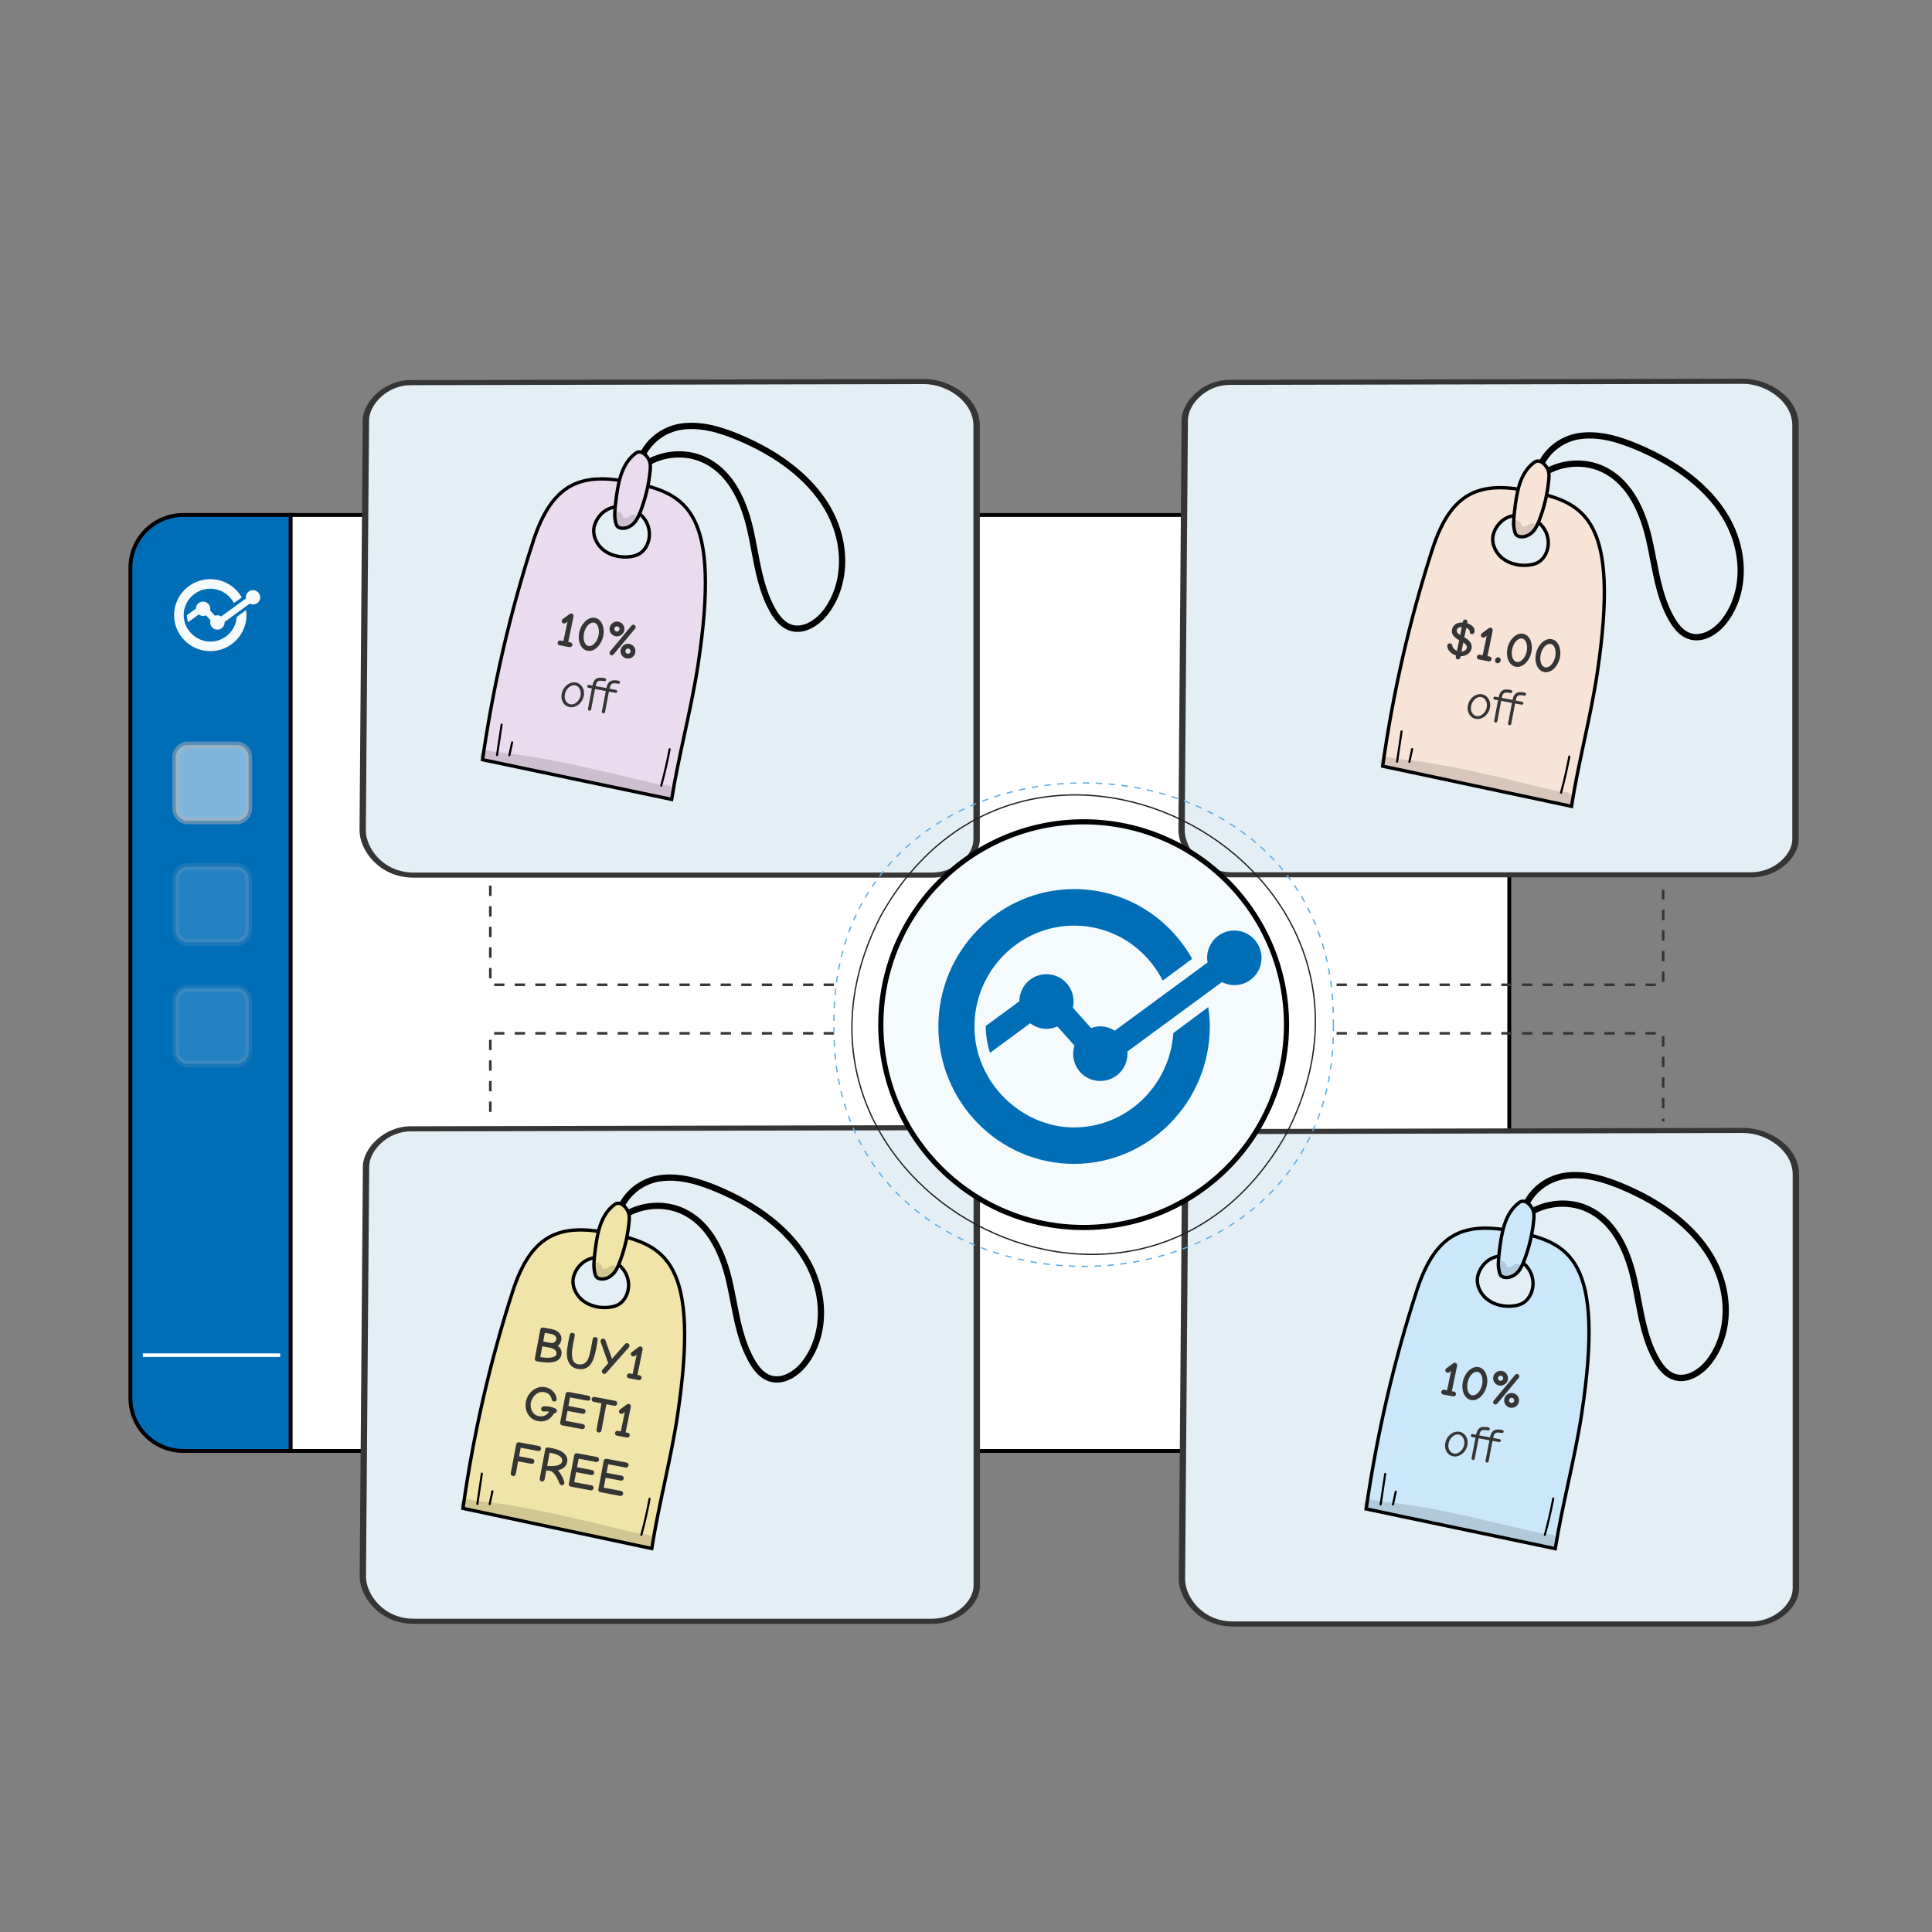 <svg xmlns="http://www.w3.org/2000/svg" width="1501" height="1501" viewBox="0 0 1501 1501" fill="none"><rect x="0" y="0" width="1501" height="1501" fill="#808080" stroke="none"/><path d="M101.324 441.118C101.324 418.462 119.69 400.096 142.346 400.096H226.997V1127.24H142.346C119.69 1127.24 101.324 1108.87 101.324 1086.22V441.118Z" fill="#006DB7" stroke="black" stroke-width="3"></path><path opacity="0.5" d="M145.685 578.826H184.02C188.914 578.826 193.185 583.114 193.185 588.414V628.116C193.185 633.416 188.914 637.704 184.02 637.704H145.685C140.791 637.704 136.52 633.416 136.52 628.116V588.414C136.52 583.114 140.791 578.826 145.685 578.826Z" fill="white" stroke="#B2B2B2" stroke-width="5.315"></path><path opacity="0.15" d="M145.685 673.285H184.02C188.914 673.285 193.185 677.573 193.185 682.873V722.575C193.185 727.875 188.914 732.163 184.02 732.163H145.685C140.791 732.163 136.52 727.875 136.52 722.575V682.873C136.52 677.573 140.791 673.285 145.685 673.285Z" fill="white" stroke="#B2B2B2" stroke-width="5.315"></path><path opacity="0.15" d="M145.685 767.738H184.02C188.914 767.738 193.185 772.026 193.185 777.326V817.028C193.185 822.328 188.914 826.616 184.02 826.616H145.685C140.791 826.616 136.52 822.328 136.52 817.028V777.326C136.52 772.026 140.791 767.738 145.685 767.738Z" fill="white" stroke="#B2B2B2" stroke-width="5.315"></path><path d="M110.999 1052.85H217.687" stroke="white" stroke-width="2.776" stroke-miterlimit="10"></path><g clip-path="url(#clip0_5850_16822)"><path d="M183.924 479.251C183.221 489.954 174.288 498.467 163.357 498.467C152.427 498.467 142.722 489.254 142.722 477.931C142.722 466.607 151.973 457.383 163.369 457.383C171.371 457.383 178.306 461.933 181.734 468.571L187.829 464.146C182.982 455.667 173.845 449.943 163.369 449.943C147.853 449.943 135.242 462.498 135.242 477.919C135.242 493.341 147.864 505.895 163.369 505.895C178.873 505.895 191.495 493.341 191.495 477.919C191.495 476.587 191.37 475.266 191.177 473.968L183.947 479.251H183.924Z" fill="#F5FAFD"></path><path d="M196.552 458.459C193.441 458.459 190.944 460.954 190.944 464.036C190.944 464.352 190.99 464.657 191.047 464.973L171.887 478.893C171.002 478.351 169.98 478.013 168.879 478.013C168.221 478.013 167.574 478.148 166.995 478.374L163.226 474.208C163.329 473.813 163.363 473.395 163.363 472.955C163.363 469.862 160.854 467.378 157.756 467.378C154.657 467.378 152.205 469.828 152.16 472.899L145.225 477.945C145.225 479.864 145.542 481.716 146.11 483.432L154.407 477.392C155.349 478.092 156.496 478.532 157.778 478.532C158.584 478.532 159.345 478.351 160.026 478.058L163.578 481.964C163.419 482.483 163.295 483.025 163.295 483.601C163.295 486.695 165.803 489.178 168.902 489.178C172 489.178 174.509 486.683 174.509 483.601C174.509 483.466 174.486 483.319 174.463 483.183L194.009 468.992C194.769 469.387 195.655 469.636 196.574 469.636C199.684 469.636 202.181 467.141 202.181 464.059C202.136 460.988 199.639 458.493 196.552 458.493V458.459Z" fill="#F5FAFD"></path></g><path d="M1172.59 1127.24L225.82 1127.24L225.82 400.092L1131.57 400.092C1154.23 400.092 1172.59 418.46 1172.59 441.118L1172.59 1127.24Z" fill="white" stroke="black" stroke-width="2.992"></path><path d="M647.894 765.081H380.925V685.969" stroke="#353535" stroke-width="2" stroke-dasharray="8 8"></path><path d="M647.894 802.798H380.925V871.301" stroke="#353535" stroke-width="2" stroke-dasharray="8 8"></path><path d="M1038.42 765.081H1292.15V728.138V691.195" stroke="#353535" stroke-width="2" stroke-dasharray="8 8"></path><path d="M1038.42 802.798H1292.15V871.301" stroke="#353535" stroke-width="2" stroke-dasharray="8 8"></path><path d="M759.02 330.574V652.229C759.02 665.583 743.526 679.853 724.416 679.853L321.319 679.854C295.042 679.854 281.771 658.494 281.771 645.14L284.26 326.663C284.26 313.309 299.754 297.266 318.864 297.266L718.245 296.41C737.355 296.41 759.02 310.62 759.02 330.574Z" fill="#E3EEF5"></path><path d="M724.177 681.84L321.318 681.84C294.279 681.84 279.315 660.144 279.315 645.17L281.804 326.663C281.804 312.484 298.326 295.311 318.863 295.311L717.973 294.455C738.443 294.455 761.236 309.306 761.236 330.605V652.26C761.236 666.225 745.377 681.871 724.177 681.871V681.84ZM717.973 298.397L318.863 299.253C301.047 299.253 286.714 314.257 286.714 326.663L284.226 645.17C284.226 658.524 297.43 677.898 321.318 677.898L724.144 677.898C742.226 677.898 756.26 664.117 756.26 652.26V330.605C756.26 312.179 736.021 298.397 717.94 298.397H717.973Z" fill="#353535"></path><g clip-path="url(#clip1_5850_16822)"><path d="M615.815 489.215L615.823 489.217C620.993 490.314 626.133 489.035 630.772 486.462C635.416 483.887 639.478 480.055 642.412 476.212C659.349 454.027 659.759 420.596 643.19 393.009C629.773 370.69 605.849 351.82 573.867 338.535C561.236 333.292 544.844 327.748 528.348 330.458C514.619 332.721 498.273 343.128 493.694 365.671C493.592 366.177 493.826 366.657 494.248 366.882C494.683 367.114 495.22 367.034 495.56 366.694L495.568 366.686C508.603 353.847 530.221 350.407 547.027 358.462C563.985 366.59 575.588 384.61 581.767 411.561C582.955 416.742 583.966 422.099 584.943 427.273C584.993 427.535 585.043 427.798 585.092 428.059L585.092 428.06C588.14 444.242 591.255 460.718 599.578 475.182L599.579 475.183C603.843 482.6 608.519 486.907 613.812 488.67L613.815 488.671C614.491 488.897 615.149 489.078 615.815 489.215ZM551.414 333.599L551.415 333.596C559.297 335.263 566.681 338.023 572.98 340.635L572.98 340.635C604.356 353.675 628.013 372.172 641.262 394.218L641.262 394.218C657.257 420.846 657.127 453.253 640.641 474.839C637.601 478.823 633.51 482.504 628.991 484.817C624.471 487.13 619.412 488.123 614.554 486.503C609.576 484.848 605.332 480.627 601.527 474.01L601.527 474.01C593.37 459.824 590.27 443.343 587.317 427.652L587.306 427.589L587.306 427.589C586.278 422.121 585.211 416.481 583.961 411.006C577.536 382.937 565.37 364.718 548.033 356.407C532.78 349.105 513.674 350.864 499.954 360.216L496.578 362.518L497.998 358.688C504.023 342.443 517.271 334.59 528.674 332.71C536.398 331.436 544.133 332.062 551.414 333.599Z" fill="black" stroke="black" stroke-width="2.606"></path><path d="M521.797 621.077C524.494 604.285 528.154 587.333 531.801 570.442L532.018 569.44C535.837 551.75 539.62 534.132 542.272 516.764C551.521 456.136 549.023 422.878 539.209 403.706C529.488 384.715 512.443 379.29 491.312 374.896C471.431 370.763 455.937 370.809 443.572 377.454C431.225 384.088 421.689 397.471 414.146 420.769C396.245 476.074 383.149 532.769 374.905 590.212C397.856 594.986 421.292 599.936 445.16 604.976L447.015 605.368C471.509 610.541 496.455 615.807 521.797 621.077ZM468.629 427.122L467.762 426.423L467.783 426.387C462.604 421.72 459.899 414.431 461.963 407.939C464.097 401.208 470.329 393.71 481.152 393.566C488.978 393.458 496.842 397.44 501.072 403.714C505.311 410.003 505.698 418.3 501.999 424.727L501.998 424.729C500.829 426.751 499.234 428.684 497.091 430.037C494.81 431.488 492.124 432.158 489.558 432.493L489.557 432.494C482.301 433.434 474.356 431.746 468.629 427.122Z" fill="#EBDBEE" stroke="black" stroke-width="2.606"></path><path d="M493.984 352.019C498.304 349.04 503.221 354.24 504.672 358.397C505.481 360.711 505.335 363.21 505.107 365.622C504.072 376.443 501.543 387.124 497.614 397.293C496.327 400.62 494.844 403.967 492.343 406.554C489.846 409.156 486.132 410.908 482.493 410.308C481.437 410.141 480.371 409.74 479.653 408.964C479.052 408.309 478.752 407.454 478.517 406.622C477.034 401.282 477.701 395.657 478.365 390.177C480.105 375.934 482.368 360.602 493.989 352.019L493.984 352.019Z" fill="#EBDBEE"></path><path d="M493.984 352.019L493.798 353.308C493.267 353.232 492.837 352.838 492.715 352.316C492.592 351.795 492.802 351.251 493.244 350.947L493.984 352.019ZM504.672 358.397L503.442 358.827L503.442 358.827L504.672 358.397ZM505.107 365.622L506.404 365.744L506.404 365.745L505.107 365.622ZM497.614 397.293L498.83 397.762L498.829 397.762L497.614 397.293ZM492.343 406.554L491.402 405.652L491.406 405.649L492.343 406.554ZM482.493 410.308L482.697 409.021L482.705 409.023L482.493 410.308ZM479.653 408.964L478.696 409.849L478.693 409.845L479.653 408.964ZM478.517 406.622L477.263 406.976L477.261 406.971L478.517 406.622ZM478.365 390.177L477.071 390.021L477.071 390.02L478.365 390.177ZM493.989 352.019L494.175 350.73L497.316 351.182L494.763 353.067L493.989 352.019ZM493.244 350.947C496.034 349.023 498.975 349.849 501.181 351.486C503.361 353.104 505.1 355.667 505.903 357.968L503.442 358.827C502.794 356.97 501.348 354.855 499.627 353.578C497.932 352.32 496.254 352.035 494.723 353.091L493.244 350.947ZM505.903 357.967C506.816 360.579 506.632 363.341 506.404 365.744L503.809 365.5C504.038 363.08 504.147 360.843 503.442 358.827L505.903 357.967ZM506.404 365.745C505.358 376.685 502.801 387.483 498.83 397.762L496.398 396.824C500.284 386.766 502.786 376.201 503.809 365.498L506.404 365.745ZM498.829 397.762C497.539 401.1 495.978 404.668 493.28 407.459L491.406 405.649C493.709 403.267 495.116 400.14 496.398 396.824L498.829 397.762ZM493.283 407.455C490.582 410.27 486.46 412.283 482.28 411.593L482.705 409.023C485.803 409.534 489.11 408.041 491.402 405.652L493.283 407.455ZM482.288 411.594C481.085 411.404 479.691 410.924 478.696 409.849L480.61 408.08C481.05 408.555 481.789 408.878 482.697 409.021L482.288 411.594ZM478.693 409.845C477.868 408.947 477.503 407.828 477.263 406.976L479.771 406.268C480 407.08 480.236 407.672 480.614 408.083L478.693 409.845ZM477.261 406.971C475.697 401.341 476.413 395.454 477.071 390.021L479.658 390.333C478.989 395.86 478.37 401.224 479.773 406.273L477.261 406.971ZM477.071 390.02C477.94 382.908 478.952 375.391 481.236 368.563C483.525 361.716 487.121 355.472 493.214 350.972L494.763 353.067C489.236 357.149 485.89 362.863 483.708 369.388C481.519 375.933 480.529 383.204 479.658 390.334L477.071 390.02ZM493.803 353.309L493.798 353.308L494.17 350.729L494.175 350.73L493.803 353.309Z" fill="black"></path><path d="M385.978 587.453C385.978 587.453 386.008 587.47 386.039 587.461C386.478 587.527 386.894 587.218 386.954 586.771L390.511 563.082C390.58 562.64 390.283 562.215 389.833 562.169C389.394 562.103 388.978 562.412 388.918 562.859L385.356 586.558C385.292 586.99 385.57 587.378 385.982 587.468L385.978 587.453Z" fill="black"></path><path d="M395.558 587.549C395.996 587.64 396.426 587.353 396.522 586.913L398.707 576.943C398.802 576.503 398.521 576.073 398.084 575.981C397.647 575.89 397.216 576.177 397.12 576.617L394.935 586.587C394.84 587.027 395.121 587.457 395.558 587.549Z" fill="black"></path><path d="M513.557 611.178C513.968 611.268 514.397 611.007 514.507 610.588C517.072 601.266 519.27 591.731 521.058 582.242C521.144 581.796 520.825 581.385 520.414 581.294C519.971 581.213 519.55 581.506 519.465 581.952C517.69 591.395 515.499 600.894 512.947 610.17C512.826 610.609 513.076 611.047 513.511 611.165C513.521 611.17 513.531 611.176 513.557 611.178Z" fill="black"></path><g opacity="0.13"><path d="M477.204 398.333C479.257 396.453 482.901 397.779 483.447 400.409C483.567 400.706 483.693 400.993 483.778 401.189C483.969 401.5 484.2 401.834 484.346 402.039C484.585 402.176 484.825 402.288 485.075 402.406C485.12 402.418 485.162 402.416 485.207 402.428C485.634 402.447 486.056 402.45 486.476 402.411C486.847 402.317 487.199 402.212 487.563 402.088C487.894 401.904 488.196 401.703 488.503 401.492C488.673 401.336 488.858 401.175 489.028 401.019C489.73 400.286 490.728 399.818 491.772 399.777C495.252 399.483 497.429 403.898 495.007 406.302C489.402 412.291 481.792 410.792 479.374 407.55C477.186 405.31 474.033 400.934 477.197 398.369L477.204 398.333Z" fill="black"></path></g><g opacity="0.13"><path d="M378.729 582.996C382.073 583.627 385.406 584.345 388.815 584.679C422.92 588.064 456.183 596.345 489.451 604.159C496.469 605.718 503.384 607.686 510.478 608.955C512.332 609.275 514.184 609.647 516.052 609.828C517.138 609.852 518.245 609.768 519.237 610.206C524.368 611.801 523.268 619.412 517.866 619.615C508.851 619.22 500.079 616.729 491.356 614.615C478.994 611.713 466.706 608.479 454.335 605.572C431.276 599.939 407.733 596.517 384.231 593.278C378.898 592.33 374.076 592.975 373.039 588.374C372.215 585.262 375.535 582.198 378.735 582.986L378.729 582.996Z" fill="black"></path></g><path d="M468.627 554.196C468.292 554.134 468.017 553.963 467.803 553.683C467.615 553.407 467.549 553.128 467.603 552.844L470.663 536.867L467.952 536.364C467.668 536.311 467.432 536.147 467.244 535.872C467.056 535.596 466.992 535.304 467.051 534.995C467.105 534.711 467.271 534.475 467.548 534.286C467.799 534.092 468.053 534.019 468.312 534.067L471.138 534.592C471.484 532.787 472.029 531.406 472.774 530.449C473.519 529.493 474.488 528.898 475.682 528.666C476.907 528.413 478.449 528.459 480.308 528.804C481.392 529.006 481.862 529.481 481.719 530.228C481.655 530.564 481.497 530.828 481.246 531.022C480.995 531.216 480.689 531.279 480.328 531.212C478.727 530.914 477.504 530.807 476.66 530.891C475.841 530.979 475.184 531.338 474.689 531.967C474.225 532.575 473.842 533.599 473.539 535.038L478.644 536.027C478.902 536.075 479.125 536.236 479.313 536.512C479.531 536.766 479.614 537.035 479.559 537.319C479.5 537.628 479.332 537.877 479.055 538.066C478.804 538.26 478.524 538.328 478.214 538.27L473.102 537.321L470.043 553.297C469.988 553.581 469.81 553.815 469.507 553.999C469.23 554.188 468.937 554.254 468.627 554.196Z" fill="#353535"></path><path d="M457.812 552.187C457.476 552.124 457.202 551.953 456.988 551.673C456.8 551.398 456.733 551.118 456.788 550.834L459.847 534.858L457.137 534.354C456.853 534.301 456.617 534.137 456.429 533.862C456.241 533.587 456.176 533.294 456.236 532.985C456.29 532.701 456.456 532.465 456.732 532.276C456.983 532.082 457.238 532.009 457.496 532.057L460.323 532.582C460.669 530.777 461.214 529.396 461.959 528.44C462.703 527.483 463.673 526.889 464.867 526.656C466.092 526.403 467.633 526.449 469.492 526.795C470.576 526.996 471.047 527.471 470.904 528.219C470.84 528.554 470.682 528.818 470.431 529.012C470.18 529.206 469.874 529.269 469.512 529.202C467.912 528.905 466.689 528.798 465.844 528.881C465.025 528.969 464.368 529.328 463.874 529.957C463.41 530.565 463.026 531.589 462.724 533.029L467.828 534.017C468.086 534.065 468.309 534.227 468.497 534.502C468.716 534.756 468.798 535.025 468.744 535.309C468.685 535.618 468.517 535.868 468.24 536.056C467.989 536.25 467.708 536.318 467.399 536.261L462.287 535.311L459.227 551.288C459.173 551.571 458.994 551.805 458.692 551.989C458.415 552.178 458.122 552.244 457.812 552.187Z" fill="#353535"></path><path d="M442.539 549.348C441.068 549.075 439.799 548.439 438.734 547.439C437.7 546.419 436.962 545.174 436.522 543.703C436.113 542.212 436.066 540.641 436.382 538.99C436.718 537.236 437.426 535.632 438.507 534.177C439.614 532.727 440.958 531.641 442.539 530.92C444.126 530.173 445.759 529.956 447.437 530.268C448.882 530.536 450.122 531.181 451.157 532.201C452.222 533.2 452.959 534.445 453.369 535.937C453.809 537.407 453.874 538.955 453.563 540.58C453.207 542.437 452.463 544.088 451.331 545.533C450.198 546.979 448.844 548.049 447.267 548.744C445.716 549.444 444.14 549.646 442.539 549.348ZM443.117 547.172C444.227 547.378 445.344 547.199 446.468 546.633C447.592 546.067 448.57 545.221 449.401 544.093C450.232 542.966 450.78 541.705 451.047 540.313C451.279 539.101 451.249 537.933 450.956 536.811C450.668 535.662 450.157 534.699 449.424 533.922C448.721 533.124 447.853 532.629 446.821 532.437C445.685 532.226 444.552 532.416 443.423 533.007C442.325 533.578 441.357 534.44 440.522 535.593C439.717 536.725 439.181 537.988 438.914 539.38C438.657 540.722 438.675 541.953 438.968 543.076C439.292 544.178 439.826 545.092 440.569 545.817C441.312 546.543 442.161 546.995 443.117 547.172Z" fill="#353535"></path><path d="M478.226 494.315C477.219 494.128 476.327 493.695 475.548 493.016C474.794 492.342 474.241 491.531 473.888 490.584C473.539 489.611 473.464 488.609 473.662 487.578C473.854 486.572 474.29 485.691 474.969 484.936C475.654 484.155 476.471 483.586 477.422 483.229C478.398 482.876 479.39 482.793 480.397 482.98C481.43 483.172 482.323 483.605 483.076 484.279C483.855 484.958 484.418 485.784 484.767 486.757C485.12 487.704 485.201 488.68 485.008 489.686C484.81 490.717 484.369 491.624 483.685 492.405C483.006 493.16 482.178 493.714 481.201 494.066C480.251 494.424 479.259 494.507 478.226 494.315ZM475.002 509.059C474.485 508.963 474.091 508.716 473.82 508.319C473.554 507.895 473.465 507.451 473.554 506.987C473.618 506.652 473.772 506.334 474.017 506.032L490.691 485.975C490.901 485.72 491.162 485.541 491.476 485.439C491.789 485.337 492.101 485.315 492.411 485.373C492.901 485.464 493.28 485.721 493.546 486.144C493.839 486.573 493.94 487.019 493.851 487.483C493.787 487.818 493.668 488.09 493.495 488.298L476.728 508.418C476.514 508.699 476.25 508.89 475.937 508.992C475.623 509.094 475.311 509.117 475.002 509.059ZM478.93 490.64C479.498 490.745 480.013 490.641 480.474 490.326C480.935 490.011 481.22 489.57 481.329 489.002C481.433 488.461 481.328 487.961 481.015 487.502C480.702 487.043 480.261 486.761 479.693 486.655C479.151 486.554 478.649 486.662 478.188 486.976C477.727 487.291 477.444 487.72 477.34 488.261C477.232 488.829 477.334 489.342 477.647 489.8C477.96 490.259 478.388 490.539 478.93 490.64ZM486.838 511.539C485.806 511.347 484.897 510.924 484.113 510.271C483.36 509.597 482.807 508.787 482.454 507.84C482.105 506.867 482.03 505.865 482.227 504.833C482.425 503.802 482.863 502.908 483.543 502.153C484.227 501.372 485.042 500.816 485.988 500.484C486.964 500.131 487.969 500.051 489.002 500.243C490.008 500.43 490.901 500.863 491.68 501.542C492.464 502.195 493.018 503.005 493.34 503.973C493.693 504.92 493.771 505.91 493.574 506.941C493.376 507.973 492.935 508.879 492.251 509.66C491.598 510.42 490.783 510.976 489.806 511.329C488.834 511.656 487.845 511.726 486.838 511.539ZM487.535 507.902C488.077 508.003 488.579 507.896 489.04 507.581C489.501 507.266 489.786 506.825 489.895 506.258C489.999 505.716 489.894 505.216 489.581 504.757C489.273 504.273 488.847 503.98 488.305 503.879C487.737 503.774 487.22 503.891 486.754 504.232C486.293 504.547 486.01 504.975 485.906 505.517C485.798 506.084 485.9 506.597 486.213 507.056C486.526 507.515 486.967 507.797 487.535 507.902Z" fill="#353535"></path><path d="M456.481 505.619C454.803 505.307 453.386 504.469 452.23 503.106C451.105 501.722 450.335 500.017 449.921 497.99C449.533 495.968 449.546 493.874 449.961 491.708C450.411 489.361 451.259 487.235 452.506 485.33C453.784 483.404 455.277 481.959 456.986 480.995C458.725 480.009 460.473 479.68 462.228 480.006C463.906 480.318 465.308 481.166 466.433 482.55C467.563 483.908 468.322 485.598 468.71 487.62C469.124 489.647 469.121 491.756 468.702 493.948C468.247 496.321 467.383 498.457 466.111 500.357C464.864 502.262 463.373 503.694 461.638 504.654C459.93 505.619 458.211 505.94 456.481 505.619ZM457.192 501.905C458.251 502.102 459.316 501.846 460.387 501.137C461.484 500.432 462.445 499.396 463.269 498.026C464.123 496.636 464.716 495.077 465.047 493.349C465.338 491.827 465.377 490.366 465.164 488.964C464.982 487.542 464.568 486.356 463.921 485.408C463.273 484.46 462.472 483.897 461.517 483.72C460.458 483.523 459.381 483.777 458.283 484.481C457.186 485.185 456.223 486.235 455.394 487.63C454.566 489.025 453.986 490.586 453.655 492.314C453.369 493.81 453.316 495.269 453.498 496.692C453.685 498.089 454.103 499.261 454.75 500.209C455.397 501.157 456.211 501.723 457.192 501.905Z" fill="#353535"></path><path d="M434.778 501.346C434.236 501.245 433.818 500.981 433.526 500.553C433.26 500.129 433.176 499.66 433.275 499.144C433.373 498.628 433.625 498.221 434.03 497.922C434.461 497.628 434.947 497.532 435.489 497.632L437.735 498.05L440.903 482.974L439.366 484.091C438.935 484.385 438.449 484.481 437.907 484.381C437.39 484.285 436.986 484.023 436.694 483.594C436.401 483.166 436.305 482.694 436.403 482.178C436.487 481.74 436.734 481.359 437.144 481.034L442.615 476.963C442.8 476.837 443.031 476.746 443.309 476.691C443.592 476.61 443.837 476.589 444.043 476.627C444.611 476.733 445.026 477.01 445.288 477.459C445.58 477.888 445.679 478.347 445.585 478.837L441.491 498.748L443.079 499.043C443.673 499.153 444.103 499.42 444.369 499.843C444.662 500.271 444.759 500.743 444.66 501.259C444.561 501.775 444.283 502.178 443.827 502.467C443.396 502.761 442.936 502.862 442.445 502.771L434.778 501.346Z" fill="#353535"></path></g><path d="M1395.22 330.365V652.02C1395.22 665.374 1379.73 679.644 1360.62 679.644L957.523 679.645C931.247 679.645 917.976 658.285 917.976 644.931L920.464 326.454C920.464 313.1 935.958 297.057 955.068 297.057L1354.45 296.201C1373.56 296.201 1395.22 310.411 1395.22 330.365Z" fill="#E3EEF5"></path><path d="M1360.38 681.631L957.522 681.631C930.483 681.631 915.52 659.935 915.52 644.961L918.008 326.454C918.008 312.275 934.53 295.102 955.067 295.102L1354.18 294.246C1374.65 294.246 1397.44 309.097 1397.44 330.396V652.051C1397.44 666.016 1381.58 681.662 1360.38 681.662V681.631ZM1354.18 298.188L955.067 299.044C937.251 299.044 922.918 314.048 922.918 326.454L920.43 644.961C920.43 658.315 933.634 677.689 957.522 677.689L1360.35 677.689C1378.43 677.689 1392.46 663.908 1392.46 652.051V330.396C1392.46 311.97 1372.23 298.188 1354.14 298.188H1354.18Z" fill="#353535"></path><g clip-path="url(#clip2_5850_16822)"><path d="M1314.22 495.81L1314.23 495.811C1319.39 496.922 1324.52 495.67 1329.13 493.133C1333.76 490.593 1337.79 486.804 1340.7 483C1357.51 461.035 1357.8 427.833 1341.16 400.363C1327.69 378.138 1303.74 359.3 1271.78 345.98C1259.15 340.723 1242.77 335.153 1226.32 337.783C1212.63 339.979 1196.37 350.252 1191.89 372.618C1191.79 373.11 1192.02 373.59 1192.45 373.819C1192.89 374.055 1193.43 373.972 1193.76 373.642L1193.77 373.635C1206.73 360.923 1228.29 357.593 1245.08 365.656C1262.03 373.792 1273.68 391.735 1279.95 418.533C1281.15 423.685 1282.18 429.01 1283.18 434.154C1283.23 434.415 1283.28 434.676 1283.33 434.936L1283.33 434.937C1286.43 451.024 1289.6 467.402 1297.96 481.803L1297.96 481.804C1302.24 489.188 1306.93 493.487 1312.22 495.26L1312.22 495.261C1312.9 495.489 1313.56 495.671 1314.22 495.81ZM1249.37 340.974L1249.37 340.971C1257.24 342.656 1264.62 345.426 1270.91 348.044L1270.91 348.045C1302.27 361.118 1325.94 379.581 1339.24 401.531L1339.24 401.531C1355.31 428.042 1355.3 460.242 1338.93 481.634C1335.91 485.582 1331.84 489.226 1327.34 491.507C1322.83 493.789 1317.79 494.755 1312.94 493.129C1307.97 491.467 1303.72 487.26 1299.9 480.672L1299.9 480.672C1291.7 466.548 1288.55 450.164 1285.54 434.564L1285.53 434.502L1285.53 434.502C1284.48 429.066 1283.4 423.46 1282.13 418.016C1275.61 390.11 1263.4 371.961 1246.07 363.637C1230.82 356.322 1211.76 358 1198.11 367.235L1194.75 369.506L1196.16 365.706C1202.11 349.581 1215.31 341.829 1226.68 340.005C1234.38 338.768 1242.1 339.419 1249.37 340.974Z" fill="black" stroke="black" stroke-width="2.606"></path><path d="M1240.93 522.917C1249.93 462.726 1247.31 429.68 1237.45 410.598C1227.68 391.691 1210.64 386.237 1189.54 381.791C1169.69 377.609 1154.23 377.598 1141.92 384.15C1129.63 390.69 1120.17 403.942 1112.73 427.056C1095.08 481.927 1082.23 538.197 1074.22 595.229C1097.14 600.059 1120.55 605.065 1144.38 610.163L1146.24 610.56C1170.69 615.791 1195.6 621.117 1220.91 626.448C1223.53 609.782 1227.12 592.961 1230.69 576.201L1230.9 575.206C1234.65 557.647 1238.36 540.16 1240.93 522.917ZM1240.93 522.917L1242.22 523.109L1240.93 522.917ZM1167.11 433.59L1166.24 432.89L1166.26 432.855C1161.08 428.202 1158.35 420.95 1160.39 414.5C1162.5 407.812 1168.69 400.384 1179.49 400.283C1187.3 400.205 1195.16 404.189 1199.4 410.436C1203.65 416.697 1204.07 424.946 1200.4 431.326L1200.4 431.328C1199.24 433.335 1197.66 435.252 1195.52 436.589C1193.25 438.024 1190.57 438.679 1188.01 439.003L1188.01 439.003C1180.77 439.91 1172.84 438.202 1167.11 433.59Z" fill="#F8E3D7" stroke="black" stroke-width="2.606"></path><path d="M1192.13 359.066C1196.43 356.123 1201.35 361.307 1202.82 365.443C1203.63 367.744 1203.5 370.226 1203.28 372.621C1202.29 383.367 1199.8 393.969 1195.92 404.056C1194.65 407.356 1193.18 410.675 1190.7 413.235C1188.22 415.811 1184.52 417.537 1180.88 416.927C1179.83 416.757 1178.77 416.355 1178.05 415.582C1177.44 414.929 1177.14 414.078 1176.9 413.251C1175.4 407.94 1176.05 402.355 1176.69 396.913C1178.37 382.771 1180.57 367.548 1192.13 359.066L1192.13 359.066Z" fill="#F8E3D7"></path><path d="M1192.13 359.066L1191.94 360.354C1191.41 360.276 1190.98 359.881 1190.86 359.359C1190.74 358.837 1190.95 358.294 1191.39 357.991L1192.13 359.066ZM1202.82 365.443L1201.59 365.878L1201.59 365.878L1202.82 365.443ZM1203.28 372.621L1204.58 372.739L1204.58 372.74L1203.28 372.621ZM1195.92 404.056L1197.14 404.523L1197.14 404.523L1195.92 404.056ZM1190.7 413.235L1189.76 412.332L1189.76 412.328L1190.7 413.235ZM1180.88 416.927L1181.09 415.641L1181.1 415.643L1180.88 416.927ZM1178.05 415.582L1177.09 416.469L1177.09 416.465L1178.05 415.582ZM1176.9 413.251L1175.65 413.61L1175.65 413.605L1176.9 413.251ZM1176.69 396.913L1175.39 396.761L1175.4 396.76L1176.69 396.913ZM1192.13 359.066L1192.32 357.778L1195.46 358.239L1192.9 360.116L1192.13 359.066ZM1191.39 357.991C1194.17 356.087 1197.11 356.922 1199.31 358.553C1201.49 360.167 1203.24 362.719 1204.05 365.008L1201.59 365.878C1200.94 364.031 1199.49 361.923 1197.76 360.647C1196.06 359.387 1194.38 359.101 1192.87 360.14L1191.39 357.991ZM1204.05 365.008C1204.97 367.607 1204.79 370.352 1204.58 372.739L1201.98 372.504C1202.2 370.101 1202.3 367.882 1201.59 365.878L1204.05 365.008ZM1204.58 372.74C1203.58 383.606 1201.06 394.325 1197.14 404.523L1194.71 403.588C1198.55 393.613 1201 383.128 1201.98 372.502L1204.58 372.74ZM1197.14 404.523C1195.86 407.835 1194.32 411.376 1191.63 414.142L1189.76 412.328C1192.05 409.974 1193.44 406.877 1194.71 403.588L1197.14 404.523ZM1191.64 414.138C1188.95 416.93 1184.84 418.912 1180.67 418.212L1181.1 415.643C1184.2 416.163 1187.49 414.691 1189.76 412.332L1191.64 414.138ZM1180.68 418.213C1179.48 418.019 1178.09 417.538 1177.09 416.469L1179 414.695C1179.44 415.171 1180.19 415.495 1181.09 415.641L1180.68 418.213ZM1177.09 416.465C1176.26 415.571 1175.89 414.458 1175.65 413.61L1178.16 412.891C1178.39 413.697 1178.62 414.287 1179 414.698L1177.09 416.465ZM1175.65 413.605C1174.07 408.004 1174.76 402.157 1175.39 396.761L1177.98 397.065C1177.34 402.553 1176.74 407.876 1178.16 412.896L1175.65 413.605ZM1175.4 396.76C1176.23 389.699 1177.22 382.233 1179.47 375.457C1181.73 368.66 1185.3 362.467 1191.36 358.016L1192.9 360.116C1187.41 364.148 1184.09 369.807 1181.94 376.278C1179.78 382.769 1178.83 389.986 1177.98 397.067L1175.4 396.76ZM1191.94 360.355L1191.94 360.354L1192.32 357.777L1192.32 357.778L1191.94 360.355Z" fill="black"></path><path d="M1085.26 592.536C1085.26 592.536 1085.29 592.554 1085.32 592.545C1085.76 592.612 1086.17 592.307 1086.23 591.863L1089.69 568.344C1089.75 567.905 1089.46 567.481 1089.01 567.434C1088.57 567.367 1088.15 567.672 1088.1 568.116L1084.63 591.646C1084.57 592.074 1084.85 592.461 1085.26 592.552L1085.26 592.536Z" fill="black"></path><path d="M1094.82 592.666C1095.26 592.758 1095.68 592.475 1095.78 592.038L1097.92 582.142C1098.01 581.705 1097.73 581.277 1097.29 581.184C1096.86 581.092 1096.43 581.375 1096.34 581.812L1094.19 591.708C1094.1 592.145 1094.38 592.573 1094.82 592.666Z" fill="black"></path><path d="M1212.64 616.597C1213.05 616.688 1213.48 616.43 1213.59 616.015C1216.11 606.764 1218.27 597.301 1220.02 587.88C1220.1 587.438 1219.78 587.028 1219.37 586.937C1218.93 586.854 1218.51 587.143 1218.43 587.586C1216.69 596.961 1214.54 606.388 1212.03 615.594C1211.91 616.029 1212.16 616.466 1212.6 616.584C1212.61 616.59 1212.62 616.595 1212.64 616.597Z" fill="black"></path><g opacity="0.13"><path d="M1175.56 405.005C1177.6 403.145 1181.24 404.475 1181.8 407.091C1181.92 407.386 1182.04 407.671 1182.13 407.867C1182.32 408.177 1182.55 408.509 1182.7 408.713C1182.94 408.851 1183.18 408.963 1183.43 409.08C1183.47 409.093 1183.52 409.091 1183.56 409.104C1183.99 409.124 1184.41 409.128 1184.83 409.091C1185.2 408.999 1185.55 408.897 1185.91 408.774C1186.24 408.593 1186.54 408.394 1186.85 408.186C1187.01 408.031 1187.2 407.872 1187.37 407.718C1188.07 406.992 1189.06 406.531 1190.1 406.495C1193.57 406.215 1195.76 410.61 1193.35 412.989C1187.78 418.917 1180.18 417.399 1177.76 414.169C1175.57 411.936 1172.4 407.577 1175.55 405.041L1175.56 405.005Z" fill="black"></path></g><g opacity="0.13"><path d="M1078 588.09C1081.34 588.729 1084.67 589.455 1088.07 589.8C1122.12 593.292 1155.34 601.644 1188.56 609.534C1195.57 611.11 1202.48 613.091 1209.56 614.378C1211.41 614.703 1213.26 615.079 1215.13 615.266C1216.21 615.294 1217.31 615.215 1218.3 615.654C1223.43 617.258 1222.36 624.815 1216.97 624.996C1207.98 624.569 1199.21 622.062 1190.5 619.928C1178.16 616.999 1165.88 613.739 1153.53 610.804C1130.5 605.12 1106.99 601.631 1083.53 598.325C1078.21 597.363 1073.4 597.985 1072.35 593.411C1071.51 590.316 1074.81 587.285 1078.01 588.08L1078 588.09Z" fill="black"></path></g><path d="M1172.67 563.41C1172.33 563.346 1172.06 563.174 1171.84 562.893C1171.65 562.617 1171.59 562.337 1171.64 562.054L1174.66 546.069L1171.95 545.557C1171.66 545.504 1171.43 545.339 1171.24 545.063C1171.05 544.787 1170.98 544.494 1171.04 544.184C1171.1 543.901 1171.26 543.664 1171.54 543.476C1171.79 543.283 1172.04 543.21 1172.3 543.259L1175.13 543.792C1175.47 541.986 1176.01 540.605 1176.75 539.649C1177.49 538.694 1178.46 538.101 1179.65 537.872C1180.87 537.622 1182.41 537.672 1184.27 538.022C1185.35 538.227 1185.83 538.703 1185.68 539.451C1185.62 539.787 1185.46 540.051 1185.21 540.244C1184.96 540.438 1184.66 540.5 1184.3 540.432C1182.7 540.13 1181.48 540.02 1180.63 540.101C1179.81 540.187 1179.16 540.545 1178.67 541.173C1178.2 541.781 1177.82 542.805 1177.52 544.245L1182.63 545.248C1182.88 545.296 1183.11 545.459 1183.3 545.735C1183.52 545.99 1183.6 546.259 1183.54 546.543C1183.49 546.853 1183.32 547.102 1183.04 547.29C1182.79 547.483 1182.51 547.551 1182.2 547.492L1177.09 546.529L1174.08 562.514C1174.02 562.797 1173.85 563.031 1173.55 563.215C1173.27 563.403 1172.98 563.468 1172.67 563.41Z" fill="#353535"></path><path d="M1161.86 561.371C1161.52 561.307 1161.25 561.135 1161.03 560.854C1160.84 560.578 1160.78 560.298 1160.83 560.015L1163.85 544.029L1161.14 543.518C1160.85 543.465 1160.62 543.3 1160.43 543.024C1160.24 542.748 1160.17 542.455 1160.23 542.145C1160.29 541.862 1160.45 541.625 1160.73 541.437C1160.98 541.244 1161.23 541.171 1161.49 541.22L1164.31 541.753C1164.66 539.947 1165.2 538.566 1165.94 537.61C1166.68 536.655 1167.65 536.062 1168.84 535.833C1170.06 535.582 1171.6 535.633 1173.46 535.983C1174.54 536.188 1175.01 536.664 1174.87 537.412C1174.81 537.748 1174.65 538.012 1174.4 538.205C1174.15 538.399 1173.85 538.461 1173.49 538.393C1171.89 538.091 1170.66 537.981 1169.82 538.062C1169 538.148 1168.35 538.506 1167.85 539.134C1167.39 539.742 1167.01 540.766 1166.71 542.206L1171.82 543.208C1172.07 543.257 1172.3 543.42 1172.49 543.696C1172.7 543.951 1172.79 544.22 1172.73 544.504C1172.68 544.814 1172.51 545.063 1172.23 545.251C1171.98 545.444 1171.7 545.512 1171.39 545.453L1166.28 544.489L1163.27 560.475C1163.21 560.758 1163.04 560.992 1162.73 561.176C1162.46 561.364 1162.17 561.429 1161.86 561.371Z" fill="#353535"></path><path d="M1146.59 558.489C1145.12 558.212 1143.85 557.572 1142.79 556.569C1141.75 555.545 1141.01 554.296 1140.57 552.823C1140.15 551.329 1140.1 549.756 1140.41 548.105C1140.74 546.35 1141.45 544.746 1142.52 543.292C1143.63 541.844 1144.97 540.76 1146.54 540.043C1148.13 539.299 1149.76 539.086 1151.43 539.402C1152.88 539.675 1154.12 540.323 1155.16 541.347C1156.22 542.35 1156.96 543.598 1157.38 545.092C1157.82 546.565 1157.89 548.115 1157.58 549.74C1157.23 551.598 1156.49 553.249 1155.36 554.693C1154.24 556.137 1152.89 557.205 1151.31 557.897C1149.76 558.594 1148.19 558.791 1146.59 558.489ZM1147.16 556.312C1148.27 556.522 1149.39 556.345 1150.51 555.781C1151.63 555.218 1152.61 554.373 1153.43 553.247C1154.26 552.12 1154.8 550.86 1155.07 549.467C1155.3 548.254 1155.26 547.085 1154.97 545.961C1154.68 544.81 1154.16 543.845 1153.43 543.065C1152.73 542.264 1151.86 541.766 1150.83 541.572C1149.69 541.358 1148.56 541.545 1147.43 542.134C1146.34 542.702 1145.37 543.563 1144.54 544.715C1143.74 545.846 1143.21 547.109 1142.94 548.502C1142.69 549.844 1142.71 551.077 1143.01 552.202C1143.33 553.305 1143.87 554.221 1144.61 554.95C1145.36 555.678 1146.21 556.132 1147.16 556.312Z" fill="#353535"></path><path d="M1199.79 522.182C1198.12 521.866 1196.7 521.024 1195.54 519.656C1194.41 518.268 1193.64 516.558 1193.22 514.529C1192.83 512.504 1192.83 510.408 1193.24 508.24C1193.69 505.892 1194.53 503.766 1195.77 501.863C1197.04 499.938 1198.53 498.495 1200.23 497.534C1201.97 496.552 1203.71 496.227 1205.47 496.558C1207.15 496.874 1208.55 497.727 1209.68 499.115C1210.81 500.478 1211.57 502.172 1211.96 504.197C1212.38 506.226 1212.38 508.338 1211.97 510.531C1211.52 512.905 1210.67 515.041 1209.4 516.94C1208.16 518.844 1206.67 520.273 1204.94 521.23C1203.24 522.191 1201.52 522.508 1199.79 522.182ZM1200.49 518.466C1201.55 518.666 1202.61 518.412 1203.68 517.705C1204.78 517.003 1205.73 515.968 1206.55 514.599C1207.4 513.21 1207.99 511.651 1208.32 509.922C1208.61 508.4 1208.64 506.937 1208.42 505.533C1208.24 504.108 1207.82 502.921 1207.17 501.97C1206.52 501.019 1205.72 500.454 1204.77 500.274C1203.71 500.074 1202.63 500.325 1201.54 501.027C1200.44 501.729 1199.48 502.778 1198.66 504.172C1197.84 505.566 1197.26 507.128 1196.94 508.857C1196.65 510.353 1196.6 511.814 1196.79 513.238C1196.98 514.637 1197.4 515.812 1198.05 516.763C1198.7 517.713 1199.51 518.281 1200.49 518.466Z" fill="#353535"></path><path d="M1177.64 518.002C1175.97 517.686 1174.55 516.844 1173.39 515.476C1172.26 514.088 1171.49 512.379 1171.07 510.349C1170.68 508.324 1170.69 506.228 1171.09 504.061C1171.54 501.713 1172.38 499.587 1173.62 497.683C1174.89 495.759 1176.38 494.316 1178.08 493.355C1179.82 492.373 1181.56 492.047 1183.32 492.378C1185 492.695 1186.4 493.547 1187.53 494.936C1188.66 496.298 1189.42 497.992 1189.81 500.017C1190.23 502.047 1190.24 504.158 1189.82 506.351C1189.37 508.725 1188.52 510.861 1187.25 512.76C1186.01 514.664 1184.52 516.094 1182.79 517.05C1181.09 518.011 1179.37 518.328 1177.64 518.002ZM1178.34 514.287C1179.4 514.486 1180.47 514.233 1181.53 513.526C1182.63 512.824 1183.58 511.788 1184.4 510.42C1185.25 509.03 1185.84 507.471 1186.17 505.742C1186.46 504.22 1186.49 502.757 1186.28 501.353C1186.09 499.929 1185.67 498.741 1185.02 497.79C1184.37 496.839 1183.57 496.274 1182.62 496.094C1181.56 495.894 1180.48 496.146 1179.39 496.848C1178.29 497.55 1177.34 498.598 1176.51 499.992C1175.69 501.387 1175.11 502.948 1174.79 504.677C1174.5 506.174 1174.45 507.634 1174.64 509.059C1174.83 510.457 1175.25 511.632 1175.9 512.583C1176.55 513.534 1177.36 514.102 1178.34 514.287Z" fill="#353535"></path><path d="M1163.14 515.266C1162.55 515.154 1162.1 514.855 1161.79 514.369C1161.51 513.863 1161.43 513.3 1161.55 512.68C1161.67 512.035 1162.01 511.511 1162.56 511.109C1163.13 510.68 1163.7 510.522 1164.3 510.634C1164.86 510.741 1165.3 511.05 1165.6 511.562C1165.91 512.048 1166.01 512.588 1165.9 513.181C1165.77 513.878 1165.42 514.427 1164.87 514.83C1164.31 515.233 1163.74 515.378 1163.14 515.266Z" fill="#353535"></path><path d="M1148.96 512.351C1148.42 512.249 1148 511.983 1147.71 511.554C1147.44 511.129 1147.35 510.659 1147.45 510.143C1147.55 509.627 1147.8 509.22 1148.2 508.922C1148.63 508.629 1149.12 508.533 1149.66 508.636L1151.9 509.059L1155.03 493.977L1153.5 495.09C1153.07 495.383 1152.58 495.479 1152.04 495.377C1151.52 495.279 1151.12 495.016 1150.83 494.586C1150.53 494.157 1150.44 493.684 1150.53 493.168C1150.62 492.73 1150.86 492.348 1151.27 492.025L1156.73 487.963C1156.91 487.838 1157.14 487.748 1157.42 487.693C1157.7 487.613 1157.94 487.592 1158.15 487.631C1158.72 487.738 1159.13 488.017 1159.4 488.467C1159.69 488.897 1159.79 489.357 1159.7 489.847L1155.66 509.767L1157.25 510.067C1157.84 510.179 1158.27 510.447 1158.54 510.871C1158.83 511.301 1158.93 511.774 1158.83 512.29C1158.73 512.806 1158.46 513.208 1158 513.496C1157.57 513.789 1157.11 513.889 1156.62 513.797L1148.96 512.351Z" fill="#353535"></path><path d="M1143.27 503.742C1142.92 505.574 1141.95 507.047 1140.35 508.161C1138.75 509.276 1136.89 509.834 1134.78 509.837L1134.6 510.804C1134.51 511.295 1134.24 511.686 1133.82 511.979C1133.38 512.298 1132.92 512.412 1132.43 512.319C1131.94 512.227 1131.56 511.968 1131.29 511.543C1131.02 511.119 1130.94 510.649 1131.04 510.133L1131.2 509.281C1129.41 508.703 1127.93 507.836 1126.76 506.68C1125.61 505.529 1124.87 504.28 1124.54 502.934C1124.39 502.292 1124.36 501.778 1124.43 501.391C1124.53 500.875 1124.79 500.47 1125.22 500.177C1125.68 499.863 1126.18 499.757 1126.72 499.859C1127.16 499.942 1127.52 500.144 1127.81 500.465C1128.1 500.787 1128.28 501.168 1128.36 501.61C1128.48 502.515 1128.87 503.325 1129.54 504.038C1130.21 504.726 1131.02 505.266 1131.96 505.657L1133.68 497.404C1131.67 496.303 1130.15 495.094 1129.11 493.777C1128.1 492.464 1127.77 490.918 1128.1 489.137C1128.44 487.331 1129.35 485.938 1130.82 484.959C1132.29 483.954 1134.14 483.514 1136.36 483.64L1136.51 482.827C1136.6 482.336 1136.85 481.942 1137.25 481.644C1137.69 481.325 1138.14 481.21 1138.6 481.297C1139.09 481.39 1139.48 481.664 1139.77 482.119C1140.06 482.548 1140.16 483.008 1140.07 483.499L1139.92 484.273C1141.98 484.873 1143.49 485.774 1144.47 486.973C1145.47 488.178 1145.83 489.528 1145.54 491.025C1145.44 491.592 1145.17 492.036 1144.73 492.354C1144.3 492.648 1143.83 492.745 1143.31 492.648C1142.85 492.56 1142.48 492.343 1142.19 491.996C1141.94 491.628 1141.84 491.207 1141.87 490.733C1141.9 490.176 1141.66 489.638 1141.17 489.118C1140.72 488.577 1140.05 488.131 1139.18 487.78L1137.64 495.105C1142.02 497.508 1143.9 500.387 1143.27 503.742ZM1131.83 489.56C1131.71 490.231 1131.85 490.873 1132.27 491.486C1132.69 492.074 1133.43 492.707 1134.48 493.386L1135.69 487.162C1134.57 487.138 1133.68 487.343 1133.01 487.778C1132.37 488.192 1131.98 488.786 1131.83 489.56ZM1135.46 506.237C1136.54 506.174 1137.45 505.865 1138.2 505.311C1138.97 504.762 1139.44 504.075 1139.59 503.249C1139.72 502.578 1139.58 501.91 1139.17 501.245C1138.76 500.554 1137.99 499.847 1136.84 499.123L1135.46 506.237Z" fill="#353535"></path></g><path d="M759.14 910.299V1231.95C759.14 1245.31 743.646 1259.58 724.536 1259.58L321.439 1259.58C295.163 1259.58 281.892 1238.22 281.892 1224.86L284.38 906.388C284.38 893.034 299.874 876.991 318.984 876.991L718.365 876.135C737.475 876.135 759.14 890.344 759.14 910.299Z" fill="#E3EEF5"></path><path d="M724.297 1261.56L321.438 1261.56C294.399 1261.56 279.436 1239.87 279.436 1224.9L281.924 906.388C281.924 892.209 298.446 875.035 318.983 875.035L718.093 874.18C738.563 874.18 761.356 889.031 761.356 910.33V1231.98C761.356 1245.95 745.498 1261.6 724.297 1261.6V1261.56ZM718.093 878.122L318.983 878.977C301.167 878.977 286.834 893.981 286.834 906.388L284.346 1224.9C284.346 1238.25 297.55 1257.62 321.438 1257.62L724.264 1257.62C742.346 1257.62 756.38 1243.84 756.38 1231.98V910.33C756.38 891.903 736.142 878.122 718.06 878.122H718.093Z" fill="#353535"></path><g clip-path="url(#clip3_5850_16822)"><path d="M599.679 1072.45L599.686 1072.45C604.851 1073.56 609.975 1072.31 614.591 1069.77C619.212 1067.23 623.249 1063.44 626.161 1059.64C642.969 1037.68 643.255 1004.47 626.616 977.003C613.142 954.778 589.197 935.941 557.234 922.621C544.61 917.364 528.231 911.794 511.78 914.423C498.091 916.62 481.83 926.893 477.349 949.258C477.252 949.751 477.481 950.231 477.91 950.46C478.352 950.696 478.886 950.613 479.217 950.283L479.224 950.275C492.189 937.563 513.748 934.233 530.542 942.296C547.489 950.432 559.135 968.375 565.403 995.174C566.609 1000.33 567.638 1005.65 568.633 1010.79C568.683 1011.06 568.734 1011.32 568.784 1011.58L568.784 1011.58C571.887 1027.66 575.058 1044.04 583.418 1058.44L583.418 1058.44C587.701 1065.83 592.385 1070.13 597.677 1071.9L597.68 1071.9C598.356 1072.13 599.013 1072.31 599.679 1072.45ZM534.827 917.615L534.828 917.611C542.698 919.297 550.076 922.067 556.37 924.685L556.371 924.685C587.726 937.758 611.399 956.222 624.702 978.172L624.702 978.172C640.762 1004.68 640.76 1036.88 624.385 1058.27C621.365 1062.22 617.295 1065.87 612.792 1068.15C608.288 1070.43 603.244 1071.4 598.394 1069.77C593.424 1068.11 589.175 1063.9 585.353 1057.31L585.353 1057.31C577.16 1043.19 574.003 1026.8 570.998 1011.2L570.986 1011.14L570.986 1011.14C569.94 1005.71 568.854 1000.1 567.586 994.656C561.069 966.751 548.86 948.602 531.525 940.278C516.273 932.963 497.215 934.641 483.566 943.876L480.21 946.147L481.613 942.347C487.567 926.222 500.764 918.47 512.134 916.645C519.837 915.409 527.557 916.06 534.827 917.615Z" fill="black" stroke="black" stroke-width="2.606"></path><path d="M526.387 1099.55C535.385 1039.36 532.766 1006.32 522.901 987.233C513.128 968.326 496.095 962.872 474.994 958.426C455.138 954.244 439.679 954.233 427.369 960.785C415.081 967.325 405.619 980.577 398.182 1003.69C380.531 1058.56 367.68 1114.83 359.674 1171.86C382.597 1176.69 406.007 1181.7 429.847 1186.8L431.688 1187.19C456.146 1192.43 481.054 1197.75 506.358 1203.08C508.984 1186.42 512.571 1169.6 516.144 1152.84L516.356 1151.84C520.1 1134.28 523.808 1116.8 526.387 1099.55ZM526.387 1099.55L527.676 1099.74L526.387 1099.55ZM452.563 1010.22L451.695 1009.53L451.715 1009.49C446.534 1004.84 443.803 997.585 445.842 991.135C447.949 984.447 454.146 977.019 464.945 976.917C472.752 976.84 480.61 980.824 484.853 987.071C489.105 993.332 489.527 1001.58 485.855 1007.96L485.854 1007.96C484.694 1009.97 483.107 1011.89 480.971 1013.22C478.699 1014.66 476.02 1015.31 473.462 1015.64L473.46 1015.64C466.223 1016.54 458.292 1014.84 452.563 1010.22Z" fill="#F1E4A8" stroke="black" stroke-width="2.606"></path><path d="M477.585 935.702C481.885 932.76 486.81 937.944 488.275 942.079C489.09 944.381 488.954 946.863 488.735 949.258C487.744 960.004 485.261 970.605 481.379 980.692C480.108 983.993 478.641 987.312 476.155 989.872C473.674 992.447 469.974 994.174 466.341 993.564C465.287 993.394 464.222 992.991 463.503 992.219C462.9 991.566 462.597 990.714 462.36 989.887C460.859 984.577 461.504 978.992 462.145 973.55C463.827 959.408 466.028 944.185 477.59 935.703L477.585 935.702Z" fill="#F1E4A8"></path><path d="M477.585 935.702L477.395 936.991C476.864 936.913 476.436 936.518 476.315 935.996C476.194 935.474 476.406 934.931 476.849 934.628L477.585 935.702ZM488.275 942.079L487.046 942.515L487.046 942.514L488.275 942.079ZM488.735 949.258L490.033 949.376L490.033 949.377L488.735 949.258ZM481.379 980.692L482.596 981.16L482.596 981.16L481.379 980.692ZM476.155 989.872L475.216 988.969L475.22 988.965L476.155 989.872ZM466.341 993.564L466.549 992.278L466.557 992.279L466.341 993.564ZM463.503 992.219L462.548 993.105L462.545 993.102L463.503 992.219ZM462.36 989.887L461.107 990.247L461.106 990.242L462.36 989.887ZM462.145 973.55L460.851 973.398L460.851 973.397L462.145 973.55ZM477.59 935.703L477.78 934.414L480.92 934.875L478.361 936.753L477.59 935.703ZM476.849 934.628C479.631 932.724 482.567 933.559 484.769 935.19C486.948 936.804 488.693 939.356 489.503 941.645L487.046 942.514C486.392 940.668 484.941 938.56 483.217 937.283C481.516 936.024 479.839 935.738 478.321 936.777L476.849 934.628ZM489.503 941.644C490.424 944.244 490.251 946.988 490.033 949.376L487.438 949.14C487.657 946.738 487.756 944.518 487.046 942.515L489.503 941.644ZM490.033 949.377C489.031 960.243 486.52 970.961 482.596 981.16L480.163 980.225C484.002 970.25 486.458 959.765 487.438 949.139L490.033 949.377ZM482.596 981.16C481.32 984.471 479.776 988.013 477.09 990.779L475.22 988.965C477.506 986.611 478.896 983.514 480.163 980.225L482.596 981.16ZM477.094 990.775C474.404 993.567 470.296 995.549 466.124 994.848L466.557 992.279C469.652 992.799 472.943 991.328 475.216 988.969L477.094 990.775ZM466.133 994.85C464.932 994.656 463.543 994.175 462.548 993.105L464.458 991.332C464.901 991.808 465.642 992.132 466.549 992.278L466.133 994.85ZM462.545 993.102C461.719 992.208 461.351 991.095 461.107 990.247L463.613 989.528C463.844 990.334 464.081 990.924 464.461 991.335L462.545 993.102ZM461.106 990.242C459.523 984.641 460.215 978.793 460.851 973.398L463.44 973.702C462.793 979.19 462.196 984.513 463.614 989.533L461.106 990.242ZM460.851 973.397C461.691 966.335 462.673 958.87 464.926 952.094C467.186 945.297 470.752 939.104 476.819 934.653L478.361 936.753C472.866 940.784 469.551 946.443 467.399 952.914C465.241 959.406 464.282 966.623 463.44 973.703L460.851 973.397ZM477.4 936.992L477.395 936.991L477.775 934.414L477.78 934.414L477.4 936.992Z" fill="black"></path><path d="M370.708 1169.17C370.708 1169.17 370.738 1169.19 370.769 1169.18C371.207 1169.25 371.621 1168.94 371.679 1168.5L375.138 1144.98C375.206 1144.54 374.908 1144.12 374.458 1144.07C374.02 1144 373.606 1144.31 373.548 1144.75L370.084 1168.28C370.021 1168.71 370.301 1169.1 370.712 1169.19L370.708 1169.17Z" fill="black"></path><path d="M380.27 1169.31C380.707 1169.4 381.135 1169.12 381.229 1168.68L383.371 1158.78C383.465 1158.35 383.182 1157.92 382.746 1157.83C382.309 1157.73 381.881 1158.02 381.787 1158.45L379.645 1168.35C379.551 1168.79 379.834 1169.22 380.27 1169.31Z" fill="black"></path><path d="M498.105 1193.23C498.516 1193.32 498.943 1193.07 499.05 1192.65C501.575 1183.4 503.732 1173.94 505.48 1164.52C505.563 1164.07 505.244 1163.66 504.833 1163.57C504.391 1163.49 503.972 1163.78 503.889 1164.22C502.154 1173.6 500.004 1183.02 497.493 1192.23C497.373 1192.67 497.624 1193.1 498.059 1193.22C498.069 1193.23 498.079 1193.23 498.105 1193.23Z" fill="black"></path><g opacity="0.13"><path d="M461.018 981.648C463.059 979.787 466.7 981.118 467.255 983.733C467.376 984.029 467.502 984.314 467.588 984.509C467.78 984.819 468.012 985.152 468.158 985.356C468.397 985.493 468.637 985.605 468.887 985.723C468.932 985.736 468.973 985.733 469.019 985.746C469.444 985.766 469.866 985.77 470.284 985.733C470.655 985.642 471.006 985.539 471.368 985.416C471.698 985.235 471.998 985.037 472.304 984.828C472.473 984.674 472.657 984.515 472.826 984.36C473.523 983.635 474.518 983.174 475.559 983.137C479.031 982.858 481.22 987.252 478.812 989.631C473.242 995.559 465.643 994.042 463.218 990.812C461.026 988.578 457.863 984.219 461.01 981.683L461.018 981.648Z" fill="black"></path></g><g opacity="0.13"><path d="M363.461 1164.73C366.8 1165.37 370.128 1166.09 373.531 1166.44C407.574 1169.93 440.796 1178.28 474.02 1186.17C481.029 1187.75 487.936 1189.73 495.019 1191.01C496.871 1191.34 498.719 1191.72 500.585 1191.9C501.668 1191.93 502.773 1191.85 503.764 1192.29C508.889 1193.89 507.821 1201.45 502.432 1201.63C493.435 1201.21 484.673 1198.7 475.961 1196.56C463.615 1193.64 451.342 1190.38 438.987 1187.44C415.957 1181.76 392.453 1178.27 368.99 1174.96C363.665 1174 358.856 1174.62 357.804 1170.05C356.97 1166.95 360.271 1163.92 363.467 1164.72L363.461 1164.73Z" fill="black"></path></g><path d="M466.451 1159.31C465.909 1159.2 465.479 1158.93 465.16 1158.5C464.872 1158.05 464.779 1157.55 464.881 1157L469.043 1134.94C469.145 1134.4 469.411 1133.98 469.841 1133.69C470.301 1133.38 470.802 1133.27 471.343 1133.37L486.787 1136.29C487.329 1136.39 487.744 1136.67 488.032 1137.12C488.325 1137.55 488.42 1138.04 488.318 1138.58C488.216 1139.12 487.948 1139.55 487.513 1139.87C487.084 1140.16 486.598 1140.26 486.056 1140.16L472.51 1137.6L471.254 1144.26L483.02 1146.48C483.562 1146.58 483.979 1146.85 484.273 1147.28C484.566 1147.71 484.661 1148.19 484.559 1148.73C484.457 1149.27 484.188 1149.7 483.754 1150.02C483.325 1150.32 482.839 1150.41 482.297 1150.31L470.531 1148.09L469.078 1155.79L482.547 1158.33C483.089 1158.44 483.504 1158.71 483.792 1159.17C484.085 1159.6 484.181 1160.08 484.079 1160.63C483.976 1161.17 483.708 1161.6 483.274 1161.92C482.844 1162.21 482.359 1162.31 481.817 1162.2L466.451 1159.31Z" fill="#353535"></path><path d="M443.508 1154.98C442.966 1154.87 442.535 1154.61 442.217 1154.17C441.928 1153.72 441.835 1153.22 441.938 1152.68L446.1 1130.61C446.202 1130.07 446.468 1129.66 446.897 1129.36C447.357 1129.05 447.858 1128.94 448.4 1129.04L463.843 1131.96C464.385 1132.06 464.8 1132.34 465.088 1132.79C465.382 1133.22 465.477 1133.71 465.375 1134.25C465.272 1134.79 465.004 1135.22 464.57 1135.54C464.141 1135.84 463.655 1135.93 463.113 1135.83L449.566 1133.27L448.31 1139.93L460.077 1142.15C460.619 1142.25 461.036 1142.52 461.329 1142.95C461.622 1143.38 461.718 1143.86 461.615 1144.4C461.513 1144.95 461.245 1145.38 460.811 1145.7C460.381 1145.99 459.896 1146.08 459.354 1145.98L447.588 1143.76L446.134 1151.46L459.604 1154.01C460.146 1154.11 460.561 1154.39 460.849 1154.84C461.142 1155.27 461.237 1155.76 461.135 1156.3C461.033 1156.84 460.765 1157.27 460.33 1157.59C459.901 1157.88 459.415 1157.98 458.874 1157.88L443.508 1154.98Z" fill="#353535"></path><path d="M420.86 1150.94C420.318 1150.84 419.901 1150.58 419.607 1150.15C419.314 1149.72 419.219 1149.23 419.321 1148.69L423.505 1126.51C423.637 1125.82 423.796 1125.32 423.984 1125.04C424.197 1124.76 424.52 1124.61 424.952 1124.58C425.415 1124.53 426.111 1124.6 427.04 1124.77L428.627 1125.07C432.962 1125.89 436.167 1127.24 438.242 1129.13C440.318 1131.02 441.11 1133.27 440.618 1135.87C439.995 1139.18 437.613 1141.32 433.473 1142.3C435.799 1144.98 437.447 1148.01 438.416 1151.37C438.496 1151.65 438.505 1151.96 438.441 1152.3C438.344 1152.81 438.078 1153.23 437.644 1153.55C437.24 1153.85 436.755 1153.94 436.187 1153.84C435.464 1153.7 434.96 1153.26 434.674 1152.51C432.29 1146.45 429.756 1143.16 427.073 1142.66C426.273 1142.51 425.394 1142.42 424.436 1142.4L423.114 1149.41C423.012 1149.95 422.733 1150.36 422.278 1150.65C421.849 1150.94 421.376 1151.04 420.86 1150.94ZM425.108 1138.84C427.929 1139.18 430.5 1139.08 432.822 1138.53C435.143 1137.98 436.465 1136.85 436.786 1135.15C437.064 1133.68 436.411 1132.39 434.828 1131.29C433.271 1130.2 430.932 1129.36 427.81 1128.77L427.035 1128.62L425.108 1138.84Z" fill="#353535"></path><path d="M398.402 1146.75C397.86 1146.65 397.43 1146.38 397.111 1145.94C396.823 1145.49 396.73 1144.99 396.832 1144.45L401.045 1122.11C401.147 1121.57 401.413 1121.16 401.842 1120.86C402.303 1120.55 402.804 1120.44 403.345 1120.54L418.789 1123.46C419.33 1123.56 419.746 1123.84 420.034 1124.29C420.327 1124.72 420.422 1125.21 420.32 1125.75C420.223 1126.27 419.957 1126.68 419.523 1127C419.088 1127.32 418.6 1127.43 418.058 1127.33L404.55 1124.78L403.294 1131.44L413.59 1133.38C414.132 1133.48 414.547 1133.76 414.835 1134.22C415.123 1134.67 415.216 1135.17 415.114 1135.71C415.017 1136.23 414.751 1136.65 414.317 1136.96C413.887 1137.26 413.402 1137.35 412.86 1137.25L402.564 1135.31L400.702 1145.18C400.6 1145.72 400.319 1146.15 399.859 1146.46C399.429 1146.75 398.944 1146.85 398.402 1146.75Z" fill="#353535"></path><path d="M479.357 1115.39C478.815 1115.29 478.397 1115.03 478.104 1114.6C477.837 1114.17 477.752 1113.7 477.849 1113.19C477.947 1112.67 478.197 1112.26 478.601 1111.96C479.03 1111.67 479.516 1111.58 480.058 1111.68L482.303 1112.1L485.429 1097.02L483.896 1098.13C483.466 1098.43 482.981 1098.52 482.439 1098.42C481.923 1098.32 481.518 1098.06 481.225 1097.63C480.932 1097.2 480.834 1096.73 480.932 1096.21C481.014 1095.77 481.26 1095.39 481.668 1095.07L487.124 1091.01C487.308 1090.88 487.539 1090.79 487.817 1090.74C488.099 1090.66 488.343 1090.64 488.55 1090.67C489.117 1090.78 489.532 1091.06 489.795 1091.51C490.088 1091.94 490.188 1092.4 490.096 1092.89L486.057 1112.81L487.644 1113.11C488.237 1113.22 488.668 1113.49 488.935 1113.91C489.228 1114.34 489.326 1114.82 489.229 1115.33C489.131 1115.85 488.855 1116.25 488.4 1116.54C487.97 1116.83 487.511 1116.93 487.02 1116.84L479.357 1115.39Z" fill="#353535"></path><path d="M465.015 1112.93C464.499 1112.83 464.081 1112.57 463.762 1112.13C463.448 1111.67 463.34 1111.18 463.437 1110.67L467.285 1090.27L461.209 1089.12C460.693 1089.03 460.278 1088.75 459.964 1088.29C459.675 1087.83 459.58 1087.35 459.677 1086.83C459.78 1086.29 460.045 1085.87 460.475 1085.58C460.93 1085.29 461.416 1085.19 461.932 1085.29L477.955 1088.31C478.497 1088.42 478.915 1088.68 479.208 1089.11C479.501 1089.54 479.596 1090.03 479.494 1090.57C479.392 1091.11 479.124 1091.54 478.689 1091.86C478.26 1092.15 477.774 1092.25 477.233 1092.15L471.117 1090.99L467.269 1111.39C467.172 1111.91 466.893 1112.32 466.433 1112.64C466.003 1112.93 465.531 1113.03 465.015 1112.93Z" fill="#353535"></path><path d="M436.813 1107.37C436.271 1107.27 435.841 1107 435.522 1106.56C435.234 1106.11 435.141 1105.61 435.243 1105.07L439.405 1083.01C439.508 1082.46 439.773 1082.05 440.203 1081.75C440.663 1081.44 441.164 1081.33 441.706 1081.44L457.149 1084.35C457.691 1084.45 458.106 1084.73 458.394 1085.19C458.687 1085.61 458.783 1086.1 458.68 1086.64C458.578 1087.18 458.31 1087.61 457.876 1087.93C457.446 1088.23 456.961 1088.32 456.419 1088.22L442.872 1085.66L441.616 1092.32L453.382 1094.54C453.924 1094.64 454.342 1094.91 454.635 1095.34C454.928 1095.77 455.023 1096.25 454.921 1096.8C454.819 1097.34 454.551 1097.77 454.116 1098.09C453.687 1098.38 453.201 1098.47 452.659 1098.37L440.893 1096.15L439.44 1103.85L452.909 1106.4C453.451 1106.5 453.866 1106.78 454.155 1107.23C454.448 1107.66 454.543 1108.15 454.441 1108.69C454.339 1109.23 454.07 1109.66 453.636 1109.98C453.207 1110.27 452.721 1110.37 452.179 1110.27L436.813 1107.37Z" fill="#353535"></path><path d="M417.91 1104.08C415.588 1103.64 413.638 1102.65 412.061 1101.1C410.509 1099.55 409.428 1097.7 408.817 1095.55C408.238 1093.39 408.157 1091.19 408.576 1088.97C408.989 1086.78 409.91 1084.74 411.336 1082.84C412.767 1080.92 414.536 1079.48 416.642 1078.51C418.779 1077.52 421.06 1077.26 423.486 1077.72C425.756 1078.15 427.573 1079 428.936 1080.27C430.33 1081.52 431.297 1082.84 431.838 1084.22C432.378 1085.61 432.58 1086.66 432.444 1087.38C432.342 1087.93 432.091 1088.33 431.693 1088.61C431.299 1088.85 430.818 1088.92 430.25 1088.81C429.321 1088.64 428.78 1088.11 428.626 1087.23C428.395 1085.9 427.816 1084.72 426.888 1083.69C425.965 1082.63 424.587 1081.93 422.755 1081.59C420.846 1081.23 419.139 1081.49 417.635 1082.39C416.161 1083.26 414.984 1084.4 414.103 1085.81C413.222 1087.22 412.67 1088.52 412.446 1089.7C412.183 1091.1 412.217 1092.55 412.548 1094.05C412.878 1095.56 413.549 1096.89 414.561 1098.04C415.604 1099.17 416.963 1099.9 418.641 1100.21C420.292 1100.52 421.815 1100.38 423.209 1099.79C424.608 1099.17 425.748 1098.16 426.629 1096.75L426.048 1096.64C425.161 1096.53 424.165 1096.5 423.058 1096.56C422.595 1096.6 422.234 1096.6 421.976 1096.55C421.46 1096.46 421.04 1096.2 420.717 1095.79C420.424 1095.36 420.333 1094.85 420.445 1094.26C420.61 1093.38 421.194 1092.84 422.196 1092.63C422.669 1092.53 423.408 1092.51 424.412 1092.56C425.443 1092.62 426.475 1092.75 427.507 1092.95C428.977 1093.22 430.368 1093.71 431.679 1094.41C432.456 1094.83 432.754 1095.51 432.574 1096.47C432.491 1096.91 432.289 1097.27 431.968 1097.56C431.652 1097.82 431.288 1097.98 430.876 1098.03C430.66 1098.04 430.5 1098.04 430.397 1098.02C429.222 1100.28 427.523 1101.99 425.301 1103.15C423.109 1104.29 420.645 1104.6 417.91 1104.08Z" fill="#353535"></path><path d="M488.556 1070.78C488.014 1070.68 487.597 1070.42 487.304 1069.99C487.036 1069.56 486.951 1069.09 487.049 1068.58C487.146 1068.06 487.396 1067.65 487.8 1067.36C488.229 1067.06 488.715 1066.97 489.257 1067.07L491.502 1067.49L494.628 1052.41L493.095 1053.52C492.666 1053.82 492.18 1053.91 491.638 1053.81C491.122 1053.71 490.717 1053.45 490.424 1053.02C490.131 1052.59 490.033 1052.12 490.131 1051.6C490.214 1051.16 490.459 1050.78 490.868 1050.46L496.323 1046.4C496.507 1046.27 496.738 1046.18 497.016 1046.13C497.298 1046.05 497.543 1046.03 497.749 1046.06C498.317 1046.17 498.732 1046.45 498.994 1046.9C499.287 1047.33 499.387 1047.79 499.295 1048.28L495.256 1068.2L496.843 1068.5C497.437 1068.61 497.867 1068.88 498.134 1069.31C498.427 1069.73 498.525 1070.21 498.428 1070.72C498.33 1071.24 498.054 1071.64 497.599 1071.93C497.17 1072.22 496.71 1072.32 496.22 1072.23L488.556 1070.78Z" fill="#353535"></path><path d="M469.12 1067.36C468.604 1067.26 468.189 1066.98 467.875 1066.52C467.586 1066.07 467.488 1065.59 467.581 1065.1C467.62 1064.9 467.664 1064.73 467.715 1064.61C467.795 1064.46 467.922 1064.29 468.095 1064.08L472.528 1059.06L466.711 1042.73C466.577 1042.31 466.545 1041.91 466.613 1041.55C466.71 1041.04 466.974 1040.63 467.403 1040.34C467.863 1040.03 468.364 1039.92 468.906 1040.02C469.216 1040.08 469.495 1040.23 469.745 1040.46C470.025 1040.67 470.227 1040.95 470.349 1041.3L475.489 1055.69L485.645 1044.14C485.884 1043.87 486.16 1043.68 486.473 1043.58C486.812 1043.48 487.149 1043.46 487.484 1043.53C487.975 1043.62 488.377 1043.9 488.691 1044.36C489.01 1044.79 489.12 1045.26 489.023 1045.78C488.979 1046.01 488.917 1046.2 488.836 1046.35C488.755 1046.49 488.611 1046.69 488.402 1046.95L470.967 1066.7C470.727 1066.98 470.436 1067.18 470.092 1067.3C469.779 1067.4 469.455 1067.42 469.12 1067.36Z" fill="#353535"></path><path d="M448.531 1063.47C446.39 1063.07 444.657 1062.13 443.332 1060.65C442.034 1059.18 441.161 1057.29 440.713 1054.99C440.292 1052.69 440.295 1050.12 440.722 1047.29C441.079 1045.11 441.331 1043.64 441.477 1042.86L442.078 1039.89C442.226 1039.25 442.423 1038.27 442.672 1036.96C442.75 1036.54 442.98 1036.17 443.363 1035.84C443.776 1035.49 444.331 1035.39 445.028 1035.52C445.698 1035.64 446.137 1035.94 446.343 1036.41C446.554 1036.85 446.618 1037.29 446.535 1037.73L445.97 1040.51C445.842 1041.04 445.674 1041.87 445.464 1042.97C445.309 1043.8 445.052 1045.3 444.695 1047.48C444.18 1050.78 444.228 1053.56 444.84 1055.84C445.478 1058.13 446.958 1059.49 449.28 1059.93C451.087 1060.27 452.729 1059.99 454.208 1059.09C455.691 1058.17 456.811 1056.49 457.567 1054.04C458.218 1051.86 458.804 1049.39 459.324 1046.63L460.454 1040.43C460.542 1039.97 460.766 1039.56 461.128 1039.2C461.49 1038.84 462.032 1038.73 462.754 1038.86C463.477 1039 463.928 1039.3 464.108 1039.76C464.319 1040.2 464.383 1040.64 464.3 1041.08L464.135 1042.17C463.716 1044.81 463.416 1046.62 463.236 1047.57C462.734 1050.23 462.102 1052.73 461.34 1055.07C460.283 1058.26 458.702 1060.62 456.597 1062.15C454.497 1063.65 451.808 1064.09 448.531 1063.47Z" fill="#353535"></path><path d="M417.424 1057.68C416.598 1057.53 416.049 1057.25 415.777 1056.85C415.505 1056.45 415.44 1055.88 415.581 1055.13L419.772 1032.92C419.869 1032.4 420.146 1032 420.601 1031.71C421.061 1031.4 421.536 1031.28 422.026 1031.38L428.606 1032.62C430.464 1032.97 431.99 1033.59 433.184 1034.48C434.409 1035.36 435.257 1036.39 435.729 1037.57C436.205 1038.73 436.329 1039.91 436.1 1041.13C435.735 1043.06 434.837 1044.56 433.407 1045.63C434.606 1046.5 435.43 1047.51 435.881 1048.66C436.336 1049.79 436.422 1051.1 436.14 1052.6C435.634 1055.28 433.812 1057.08 430.676 1057.98C427.544 1058.86 423.126 1058.76 417.424 1057.68ZM427.943 1043.36C429.001 1043.56 429.934 1043.36 430.741 1042.76C431.579 1042.14 432.085 1041.37 432.261 1040.44C432.431 1039.54 432.134 1038.71 431.368 1037.95C430.634 1037.17 429.479 1036.63 427.905 1036.33L423.299 1035.47L422.022 1042.24L427.943 1043.36ZM419.743 1054.31C423.185 1054.91 426.062 1055.03 428.376 1054.66C430.715 1054.3 432.026 1053.37 432.308 1051.88C432.518 1050.77 432.182 1049.78 431.303 1048.92C430.428 1048.03 429.074 1047.42 427.242 1047.07L421.321 1045.95L419.743 1054.31Z" fill="#353535"></path></g><path d="M1395.53 912.4V1234.06C1395.53 1247.41 1380.04 1261.68 1360.93 1261.68L957.829 1261.68C931.552 1261.68 918.281 1240.32 918.281 1226.97L920.77 908.489C920.77 895.135 936.263 879.092 955.374 879.092L1354.75 878.236C1373.86 878.236 1395.53 892.446 1395.53 912.4Z" fill="#E3EEF5"></path><path d="M1360.69 1263.67L957.828 1263.67C930.788 1263.67 915.825 1241.97 915.825 1227L918.314 908.489C918.314 894.31 934.836 877.137 955.373 877.137L1354.48 876.281C1374.95 876.281 1397.75 891.132 1397.75 912.431V1234.09C1397.75 1248.05 1381.89 1263.7 1360.69 1263.7V1263.67ZM1354.48 880.223L955.373 881.079C937.556 881.079 923.224 896.083 923.224 908.489L920.735 1227C920.735 1240.35 933.94 1259.72 957.828 1259.72L1360.65 1259.72C1378.74 1259.72 1392.77 1245.94 1392.77 1234.09V912.431C1392.77 894.005 1372.53 880.223 1354.45 880.223H1354.48Z" fill="#353535"></path><g clip-path="url(#clip4_5850_16822)"><path d="M1302.31 1071.32L1302.31 1071.32C1307.48 1072.42 1312.63 1071.14 1317.26 1068.56C1321.91 1065.99 1325.97 1062.16 1328.9 1058.31C1345.84 1036.13 1346.25 1002.7 1329.68 975.111C1316.26 952.791 1292.34 933.921 1260.36 920.636C1247.73 915.393 1231.34 909.849 1214.84 912.559C1201.11 914.823 1184.77 925.23 1180.19 947.773C1180.08 948.278 1180.32 948.758 1180.74 948.984C1181.18 949.216 1181.71 949.136 1182.05 948.795L1182.06 948.788C1195.1 935.948 1216.71 932.508 1233.52 940.564C1250.48 948.691 1262.08 966.712 1268.26 993.662C1269.45 998.843 1270.46 1004.2 1271.44 1009.37C1271.49 1009.64 1271.53 1009.9 1271.58 1010.16L1271.58 1010.16C1274.63 1026.34 1277.75 1042.82 1286.07 1057.28L1286.07 1057.28C1290.34 1064.7 1295.01 1069.01 1300.3 1070.77L1300.31 1070.77C1300.98 1071 1301.64 1071.18 1302.31 1071.32ZM1237.91 915.701L1237.91 915.698C1245.79 917.364 1253.17 920.125 1259.47 922.736L1259.47 922.737C1290.85 935.777 1314.5 954.274 1327.75 976.32L1327.75 976.32C1343.75 1002.95 1343.62 1035.35 1327.13 1056.94C1324.09 1060.92 1320 1064.61 1315.48 1066.92C1310.96 1069.23 1305.9 1070.22 1301.05 1068.61C1296.07 1066.95 1291.82 1062.73 1288.02 1056.11L1288.02 1056.11C1279.86 1041.93 1276.76 1025.44 1273.81 1009.75L1273.8 1009.69L1273.8 1009.69C1272.77 1004.22 1271.7 998.583 1270.45 993.107C1264.03 965.038 1251.86 946.819 1234.53 938.509C1219.27 931.206 1200.17 932.966 1186.45 942.318L1183.07 944.619L1184.49 940.789C1190.52 924.544 1203.76 916.692 1215.17 914.812C1222.89 913.538 1230.63 914.164 1237.91 915.701Z" fill="black" stroke="black" stroke-width="2.606"></path><path d="M1208.29 1203.18C1210.99 1186.39 1214.65 1169.43 1218.29 1152.54L1218.51 1151.54C1222.33 1133.85 1226.11 1116.23 1228.76 1098.87C1238.01 1038.24 1235.51 1004.98 1225.7 985.808C1215.98 966.816 1198.94 961.392 1177.8 956.997C1157.92 952.864 1142.43 952.911 1130.06 959.555C1117.72 966.19 1108.18 979.572 1100.64 1002.87C1082.74 1058.18 1069.64 1114.87 1061.4 1172.31C1084.35 1177.09 1107.78 1182.04 1131.65 1187.08L1133.51 1187.47C1158 1192.64 1182.95 1197.91 1208.29 1203.18ZM1155.12 1009.22L1154.25 1008.52L1154.28 1008.49C1149.1 1003.82 1146.39 996.533 1148.46 990.041C1150.59 983.31 1156.82 975.811 1167.64 975.668C1175.47 975.56 1183.33 979.541 1187.56 985.816C1191.8 992.104 1192.19 1000.4 1188.49 1006.83L1188.49 1006.83C1187.32 1008.85 1185.73 1010.79 1183.58 1012.14C1181.3 1013.59 1178.62 1014.26 1176.05 1014.59L1176.05 1014.6C1168.79 1015.54 1160.85 1013.85 1155.12 1009.22Z" fill="#CBE8FB" stroke="black" stroke-width="2.606"></path><path d="M1180.48 934.12C1184.8 931.141 1189.71 936.342 1191.16 940.499C1191.97 942.812 1191.83 945.312 1191.6 947.723C1190.56 958.544 1188.03 969.226 1184.11 979.395C1182.82 982.722 1181.34 986.069 1178.83 988.655C1176.34 991.257 1172.62 993.01 1168.98 992.409C1167.93 992.242 1166.86 991.841 1166.15 991.066C1165.54 990.411 1165.24 989.555 1165.01 988.724C1163.53 983.384 1164.19 977.759 1164.86 972.279C1166.6 958.036 1168.86 942.704 1180.48 934.121L1180.48 934.12Z" fill="#CBE8FB"></path><path d="M1180.48 934.12L1180.29 935.41C1179.76 935.333 1179.33 934.94 1179.21 934.418C1179.08 933.896 1179.29 933.353 1179.74 933.048L1180.48 934.12ZM1191.16 940.499L1189.93 940.929L1189.93 940.928L1191.16 940.499ZM1191.6 947.723L1192.9 947.845L1192.9 947.847L1191.6 947.723ZM1184.11 979.395L1185.32 979.864L1185.32 979.864L1184.11 979.395ZM1178.83 988.655L1177.89 987.754L1177.9 987.75L1178.83 988.655ZM1168.98 992.409L1169.19 991.123L1169.2 991.124L1168.98 992.409ZM1166.15 991.066L1165.19 991.951L1165.19 991.947L1166.15 991.066ZM1165.01 988.724L1163.75 989.078L1163.75 989.073L1165.01 988.724ZM1164.86 972.279L1163.56 972.122L1163.56 972.121L1164.86 972.279ZM1180.48 934.121L1180.67 932.832L1183.81 933.283L1181.26 935.168L1180.48 934.121ZM1179.74 933.048C1182.53 931.125 1185.47 931.951 1187.67 933.588C1189.85 935.205 1191.59 937.769 1192.4 940.069L1189.93 940.928C1189.29 939.071 1187.84 936.957 1186.12 935.679C1184.42 934.422 1182.75 934.137 1181.22 935.192L1179.74 933.048ZM1192.4 940.069C1193.31 942.681 1193.12 945.442 1192.9 947.845L1190.3 947.601C1190.53 945.181 1190.64 942.944 1189.93 940.929L1192.4 940.069ZM1192.9 947.847C1191.85 958.787 1189.29 969.584 1185.32 979.864L1182.89 978.926C1186.78 968.867 1189.28 958.302 1190.3 947.6L1192.9 947.847ZM1185.32 979.864C1184.03 983.202 1182.47 986.769 1179.77 989.56L1177.9 987.75C1180.2 985.368 1181.61 982.241 1182.89 978.925L1185.32 979.864ZM1179.78 989.557C1177.07 992.372 1172.95 994.384 1168.77 993.695L1169.2 991.124C1172.3 991.635 1175.6 990.143 1177.89 987.754L1179.78 989.557ZM1168.78 993.696C1167.58 993.505 1166.18 993.026 1165.19 991.951L1167.1 990.181C1167.54 990.657 1168.28 990.979 1169.19 991.123L1168.78 993.696ZM1165.19 991.947C1164.36 991.049 1164 989.929 1163.75 989.078L1166.26 988.37C1166.49 989.181 1166.73 989.773 1167.11 990.185L1165.19 991.947ZM1163.75 989.073C1162.19 983.442 1162.91 977.556 1163.56 972.122L1166.15 972.435C1165.48 977.962 1164.86 983.325 1166.26 988.375L1163.75 989.073ZM1163.56 972.121C1164.43 965.009 1165.44 957.492 1167.73 950.665C1170.02 943.818 1173.61 937.574 1179.71 933.074L1181.26 935.168C1175.73 939.251 1172.38 944.965 1170.2 951.49C1168.01 958.035 1167.02 965.305 1166.15 972.436L1163.56 972.121ZM1180.29 935.41L1180.29 935.41L1180.66 932.831L1180.67 932.832L1180.29 935.41Z" fill="black"></path><path d="M1072.47 1169.55C1072.47 1169.55 1072.5 1169.57 1072.53 1169.56C1072.97 1169.63 1073.39 1169.32 1073.45 1168.87L1077 1145.18C1077.07 1144.74 1076.78 1144.32 1076.33 1144.27C1075.89 1144.2 1075.47 1144.51 1075.41 1144.96L1071.85 1168.66C1071.78 1169.09 1072.06 1169.48 1072.47 1169.57L1072.47 1169.55Z" fill="black"></path><path d="M1082.05 1169.65C1082.49 1169.74 1082.92 1169.45 1083.01 1169.01L1085.2 1159.04C1085.29 1158.6 1085.01 1158.17 1084.58 1158.08C1084.14 1157.99 1083.71 1158.28 1083.61 1158.72L1081.43 1168.69C1081.33 1169.13 1081.61 1169.56 1082.05 1169.65Z" fill="black"></path><path d="M1200.05 1193.28C1200.46 1193.37 1200.89 1193.11 1201 1192.69C1203.56 1183.37 1205.76 1173.83 1207.55 1164.34C1207.64 1163.9 1207.32 1163.49 1206.91 1163.4C1206.46 1163.31 1206.04 1163.61 1205.96 1164.05C1204.18 1173.5 1201.99 1183 1199.44 1192.27C1199.32 1192.71 1199.57 1193.15 1200 1193.27C1200.01 1193.27 1200.02 1193.28 1200.05 1193.28Z" fill="black"></path><g opacity="0.13"><path d="M1163.7 980.435C1165.75 978.554 1169.39 979.88 1169.94 982.511C1170.06 982.807 1170.19 983.094 1170.27 983.291C1170.46 983.602 1170.69 983.936 1170.84 984.141C1171.08 984.278 1171.32 984.39 1171.57 984.507C1171.61 984.52 1171.65 984.517 1171.7 984.53C1172.13 984.548 1172.55 984.551 1172.97 984.512C1173.34 984.419 1173.69 984.314 1174.06 984.189C1174.39 984.005 1174.69 983.804 1175 983.594C1175.16 983.437 1175.35 983.277 1175.52 983.12C1176.22 982.387 1177.22 981.919 1178.26 981.879C1181.74 981.584 1183.92 985.999 1181.5 988.403C1175.89 994.392 1168.28 992.893 1165.87 989.652C1163.68 987.412 1160.52 983.036 1163.69 980.471L1163.7 980.435Z" fill="black"></path></g><g opacity="0.13"><path d="M1065.22 1165.1C1068.57 1165.73 1071.9 1166.45 1075.31 1166.78C1109.41 1170.17 1142.68 1178.45 1175.94 1186.26C1182.96 1187.82 1189.88 1189.79 1196.97 1191.06C1198.82 1191.38 1200.68 1191.75 1202.54 1191.93C1203.63 1191.95 1204.74 1191.87 1205.73 1192.31C1210.86 1193.9 1209.76 1201.51 1204.36 1201.72C1195.34 1201.32 1186.57 1198.83 1177.85 1196.72C1165.49 1193.81 1153.2 1190.58 1140.83 1187.67C1117.77 1182.04 1094.23 1178.62 1070.72 1175.38C1065.39 1174.43 1060.57 1175.08 1059.53 1170.48C1058.71 1167.36 1062.03 1164.3 1065.23 1165.09L1065.22 1165.1Z" fill="black"></path></g><path d="M1155.12 1136.3C1154.78 1136.24 1154.51 1136.06 1154.3 1135.78C1154.11 1135.51 1154.04 1135.23 1154.1 1134.95L1157.15 1118.97L1154.44 1118.47C1154.16 1118.41 1153.92 1118.25 1153.74 1117.97C1153.55 1117.7 1153.48 1117.41 1153.54 1117.1C1153.6 1116.81 1153.76 1116.58 1154.04 1116.39C1154.29 1116.19 1154.55 1116.12 1154.8 1116.17L1157.63 1116.69C1157.98 1114.89 1158.52 1113.51 1159.27 1112.55C1160.01 1111.59 1160.98 1111 1162.17 1110.77C1163.4 1110.51 1164.94 1110.56 1166.8 1110.91C1167.88 1111.11 1168.35 1111.58 1168.21 1112.33C1168.15 1112.67 1167.99 1112.93 1167.74 1113.12C1167.49 1113.32 1167.18 1113.38 1166.82 1113.31C1165.22 1113.02 1164 1112.91 1163.15 1112.99C1162.33 1113.08 1161.68 1113.44 1161.18 1114.07C1160.72 1114.68 1160.33 1115.7 1160.03 1117.14L1165.14 1118.13C1165.39 1118.18 1165.62 1118.34 1165.8 1118.61C1166.02 1118.87 1166.11 1119.14 1166.05 1119.42C1165.99 1119.73 1165.82 1119.98 1165.55 1120.17C1165.3 1120.36 1165.02 1120.43 1164.71 1120.37L1159.59 1119.42L1156.53 1135.4C1156.48 1135.68 1156.3 1135.92 1156 1136.1C1155.72 1136.29 1155.43 1136.36 1155.12 1136.3Z" fill="#353535"></path><path d="M1144.3 1134.29C1143.97 1134.23 1143.69 1134.05 1143.48 1133.77C1143.29 1133.5 1143.23 1133.22 1143.28 1132.94L1146.34 1116.96L1143.63 1116.46C1143.34 1116.4 1143.11 1116.24 1142.92 1115.96C1142.73 1115.69 1142.67 1115.4 1142.73 1115.09C1142.78 1114.8 1142.95 1114.57 1143.22 1114.38C1143.48 1114.18 1143.73 1114.11 1143.99 1114.16L1146.82 1114.68C1147.16 1112.88 1147.71 1111.5 1148.45 1110.54C1149.2 1109.58 1150.16 1108.99 1151.36 1108.76C1152.58 1108.5 1154.13 1108.55 1155.98 1108.9C1157.07 1109.1 1157.54 1109.57 1157.4 1110.32C1157.33 1110.66 1157.17 1110.92 1156.92 1111.11C1156.67 1111.31 1156.37 1111.37 1156 1111.3C1154.4 1111.01 1153.18 1110.9 1152.34 1110.98C1151.52 1111.07 1150.86 1111.43 1150.37 1112.06C1149.9 1112.67 1149.52 1113.69 1149.22 1115.13L1154.32 1116.12C1154.58 1116.17 1154.8 1116.33 1154.99 1116.6C1155.21 1116.86 1155.29 1117.13 1155.24 1117.41C1155.18 1117.72 1155.01 1117.97 1154.73 1118.16C1154.48 1118.35 1154.2 1118.42 1153.89 1118.36L1148.78 1117.41L1145.72 1133.39C1145.67 1133.67 1145.49 1133.91 1145.18 1134.09C1144.91 1134.28 1144.61 1134.35 1144.3 1134.29Z" fill="#353535"></path><path d="M1129.03 1131.45C1127.56 1131.18 1126.29 1130.54 1125.23 1129.54C1124.19 1128.52 1123.45 1127.28 1123.01 1125.8C1122.6 1124.31 1122.56 1122.74 1122.87 1121.09C1123.21 1119.34 1123.92 1117.73 1125 1116.28C1126.11 1114.83 1127.45 1113.74 1129.03 1113.02C1130.62 1112.27 1132.25 1112.06 1133.93 1112.37C1135.37 1112.64 1136.61 1113.28 1137.65 1114.3C1138.71 1115.3 1139.45 1116.55 1139.86 1118.04C1140.3 1119.51 1140.37 1121.06 1140.05 1122.68C1139.7 1124.54 1138.96 1126.19 1137.82 1127.63C1136.69 1129.08 1135.34 1130.15 1133.76 1130.85C1132.21 1131.55 1130.63 1131.75 1129.03 1131.45ZM1129.61 1129.27C1130.72 1129.48 1131.84 1129.3 1132.96 1128.73C1134.08 1128.17 1135.06 1127.32 1135.89 1126.19C1136.72 1125.07 1137.27 1123.81 1137.54 1122.41C1137.77 1121.2 1137.74 1120.03 1137.45 1118.91C1137.16 1117.76 1136.65 1116.8 1135.92 1116.02C1135.21 1115.23 1134.35 1114.73 1133.31 1114.54C1132.18 1114.33 1131.04 1114.52 1129.92 1115.11C1128.82 1115.68 1127.85 1116.54 1127.01 1117.69C1126.21 1118.83 1125.67 1120.09 1125.41 1121.48C1125.15 1122.82 1125.17 1124.06 1125.46 1125.18C1125.78 1126.28 1126.32 1127.19 1127.06 1127.92C1127.8 1128.64 1128.65 1129.1 1129.61 1129.27Z" fill="#353535"></path><path d="M1164.72 1076.42C1163.71 1076.23 1162.82 1075.8 1162.04 1075.12C1161.29 1074.44 1160.73 1073.63 1160.38 1072.69C1160.03 1071.71 1159.96 1070.71 1160.15 1069.68C1160.35 1068.67 1160.78 1067.79 1161.46 1067.04C1162.15 1066.26 1162.96 1065.69 1163.91 1065.33C1164.89 1064.98 1165.88 1064.89 1166.89 1065.08C1167.92 1065.27 1168.81 1065.71 1169.57 1066.38C1170.35 1067.06 1170.91 1067.89 1171.26 1068.86C1171.61 1069.81 1171.69 1070.78 1171.5 1071.79C1171.3 1072.82 1170.86 1073.73 1170.18 1074.51C1169.5 1075.26 1168.67 1075.82 1167.69 1076.17C1166.74 1076.53 1165.75 1076.61 1164.72 1076.42ZM1161.49 1091.16C1160.98 1091.06 1160.58 1090.82 1160.31 1090.42C1160.05 1090 1159.96 1089.55 1160.05 1089.09C1160.11 1088.75 1160.26 1088.44 1160.51 1088.13L1177.18 1068.08C1177.39 1067.82 1177.65 1067.64 1177.97 1067.54C1178.28 1067.44 1178.59 1067.42 1178.9 1067.47C1179.39 1067.57 1179.77 1067.82 1180.04 1068.25C1180.33 1068.67 1180.43 1069.12 1180.34 1069.58C1180.28 1069.92 1180.16 1070.19 1179.99 1070.4L1163.22 1090.52C1163.01 1090.8 1162.74 1090.99 1162.43 1091.09C1162.12 1091.2 1161.8 1091.22 1161.49 1091.16ZM1165.42 1072.74C1165.99 1072.85 1166.5 1072.74 1166.97 1072.43C1167.43 1072.11 1167.71 1071.67 1167.82 1071.1C1167.92 1070.56 1167.82 1070.06 1167.51 1069.6C1167.19 1069.14 1166.75 1068.86 1166.19 1068.76C1165.64 1068.66 1165.14 1068.76 1164.68 1069.08C1164.22 1069.39 1163.94 1069.82 1163.83 1070.36C1163.72 1070.93 1163.83 1071.44 1164.14 1071.9C1164.45 1072.36 1164.88 1072.64 1165.42 1072.74ZM1173.33 1093.64C1172.3 1093.45 1171.39 1093.03 1170.61 1092.37C1169.85 1091.7 1169.3 1090.89 1168.95 1089.94C1168.6 1088.97 1168.52 1087.97 1168.72 1086.93C1168.92 1085.9 1169.36 1085.01 1170.03 1084.25C1170.72 1083.47 1171.53 1082.92 1172.48 1082.59C1173.46 1082.23 1174.46 1082.15 1175.49 1082.34C1176.5 1082.53 1177.39 1082.96 1178.17 1083.64C1178.96 1084.3 1179.51 1085.11 1179.83 1086.08C1180.19 1087.02 1180.26 1088.01 1180.07 1089.04C1179.87 1090.07 1179.43 1090.98 1178.74 1091.76C1178.09 1092.52 1177.27 1093.08 1176.3 1093.43C1175.33 1093.76 1174.34 1093.83 1173.33 1093.64ZM1174.03 1090C1174.57 1090.1 1175.07 1090 1175.53 1089.68C1175.99 1089.37 1176.28 1088.93 1176.39 1088.36C1176.49 1087.82 1176.39 1087.32 1176.07 1086.86C1175.76 1086.37 1175.34 1086.08 1174.8 1085.98C1174.23 1085.88 1173.71 1085.99 1173.25 1086.33C1172.78 1086.65 1172.5 1087.08 1172.4 1087.62C1172.29 1088.19 1172.39 1088.7 1172.71 1089.16C1173.02 1089.62 1173.46 1089.9 1174.03 1090Z" fill="#353535"></path><path d="M1142.97 1087.72C1141.3 1087.41 1139.88 1086.57 1138.72 1085.21C1137.6 1083.82 1136.83 1082.12 1136.41 1080.09C1136.03 1078.07 1136.04 1075.98 1136.45 1073.81C1136.9 1071.46 1137.75 1069.34 1139 1067.43C1140.28 1065.51 1141.77 1064.06 1143.48 1063.1C1145.22 1062.11 1146.96 1061.78 1148.72 1062.11C1150.4 1062.42 1151.8 1063.27 1152.93 1064.65C1154.06 1066.01 1154.81 1067.7 1155.2 1069.72C1155.62 1071.75 1155.61 1073.86 1155.19 1076.05C1154.74 1078.42 1153.88 1080.56 1152.6 1082.46C1151.36 1084.36 1149.87 1085.8 1148.13 1086.76C1146.42 1087.72 1144.7 1088.04 1142.97 1087.72ZM1143.68 1084.01C1144.74 1084.2 1145.81 1083.95 1146.88 1083.24C1147.98 1082.53 1148.94 1081.5 1149.76 1080.13C1150.62 1078.74 1151.21 1077.18 1151.54 1075.45C1151.83 1073.93 1151.87 1072.47 1151.66 1071.07C1151.47 1069.64 1151.06 1068.46 1150.41 1067.51C1149.77 1066.56 1148.96 1066 1148.01 1065.82C1146.95 1065.62 1145.87 1065.88 1144.78 1066.58C1143.68 1067.29 1142.72 1068.34 1141.89 1069.73C1141.06 1071.13 1140.48 1072.69 1140.15 1074.42C1139.86 1075.91 1139.81 1077.37 1139.99 1078.79C1140.18 1080.19 1140.59 1081.36 1141.24 1082.31C1141.89 1083.26 1142.7 1083.82 1143.68 1084.01Z" fill="#353535"></path><path d="M1121.27 1083.45C1120.73 1083.35 1120.31 1083.08 1120.02 1082.65C1119.75 1082.23 1119.67 1081.76 1119.77 1081.25C1119.87 1080.73 1120.12 1080.32 1120.52 1080.02C1120.95 1079.73 1121.44 1079.63 1121.98 1079.73L1124.23 1080.15L1127.4 1065.08L1125.86 1066.19C1125.43 1066.49 1124.94 1066.58 1124.4 1066.48C1123.88 1066.39 1123.48 1066.12 1123.19 1065.7C1122.89 1065.27 1122.8 1064.8 1122.9 1064.28C1122.98 1063.84 1123.23 1063.46 1123.64 1063.14L1129.11 1059.06C1129.29 1058.94 1129.52 1058.85 1129.8 1058.79C1130.08 1058.71 1130.33 1058.69 1130.54 1058.73C1131.1 1058.83 1131.52 1059.11 1131.78 1059.56C1132.07 1059.99 1132.17 1060.45 1132.08 1060.94L1127.98 1080.85L1129.57 1081.14C1130.17 1081.25 1130.6 1081.52 1130.86 1081.94C1131.15 1082.37 1131.25 1082.85 1131.15 1083.36C1131.05 1083.88 1130.78 1084.28 1130.32 1084.57C1129.89 1084.86 1129.43 1084.96 1128.94 1084.87L1121.27 1083.45Z" fill="#353535"></path></g><circle cx="841.911" cy="796.075" r="157.591" fill="#F5FAFD" stroke="black" stroke-width="4"></circle><path d="M1035.9 796.078C1039.57 1046.49 644.214 1046.49 647.919 796.059C644.243 545.665 1039.61 545.665 1035.9 796.078Z" stroke="#5EADE3" stroke-dasharray="5 5"></path><path d="M999.301 881.01C884.128 1086 576.4 919.906 684.52 711.135C799.688 506.146 1107.42 672.244 999.301 881.005V881.01Z" stroke="#231F20" stroke-miterlimit="10"></path><path d="M911.561 802.586C908.89 843.44 875.34 875.926 834.383 875.926C793.425 875.926 757.012 840.778 757.055 797.565C757.098 754.353 791.853 719.129 834.539 719.129C864.525 719.129 890.51 736.475 903.335 761.809L926.198 744.919C908.119 712.586 873.872 690.752 834.567 690.752C776.4 690.752 729.082 738.681 729.023 797.489C728.965 856.297 776.263 904.227 834.355 904.227C892.447 904.227 939.84 856.297 939.899 797.489C939.904 792.392 939.458 787.371 938.711 782.426L911.561 802.586Z" fill="#006DB7"></path><path d="M958.953 722.939C947.27 722.939 937.839 732.428 937.828 744.194C937.826 745.409 937.976 746.548 938.201 747.762L866.091 800.748C862.776 798.698 858.933 797.408 854.788 797.408C852.301 797.408 849.888 797.939 847.701 798.774L833.547 782.909C833.925 781.391 834.078 779.797 834.079 778.127C834.091 766.36 824.679 756.872 812.996 756.872C801.313 756.872 792.108 766.209 791.945 777.899L765.847 797.104C765.84 804.392 767.039 811.452 769.143 817.98L800.37 794.979C803.91 797.636 808.205 799.306 813.029 799.306C816.044 799.306 818.909 798.623 821.473 797.484L834.799 812.362C834.194 814.336 833.74 816.386 833.737 818.587C833.726 830.353 843.138 839.842 854.821 839.842C866.504 839.842 875.935 830.353 875.947 818.587C875.947 818.056 875.948 817.524 875.798 816.993L949.341 762.944C952.204 764.463 955.519 765.374 958.986 765.374C970.669 765.374 980.101 755.885 980.112 744.119C979.973 732.428 970.561 722.939 958.953 722.939Z" fill="#006DB7"></path><defs><clipPath id="clip0_5850_16822"><rect width="66.945" height="55.941" fill="white" transform="translate(135.242 449.943)"></rect></clipPath><clipPath id="clip1_5850_16822"><rect width="233.864" height="324.497" fill="white" transform="matrix(-0.866 -0.5 -0.5 0.866 687.991 400.902)"></rect></clipPath><clipPath id="clip2_5850_16822"><rect width="233.864" height="321.648" fill="white" transform="matrix(-0.866 -0.5 -0.5 0.866 1385.89 408.359)"></rect></clipPath><clipPath id="clip3_5850_16822"><rect width="233.864" height="321.648" fill="white" transform="matrix(-0.866 -0.5 -0.5 0.866 671.353 985.004)"></rect></clipPath><clipPath id="clip4_5850_16822"><rect width="233.864" height="324.497" fill="white" transform="matrix(-0.866 -0.5 -0.5 0.866 1374.48 983.004)"></rect></clipPath></defs></svg>